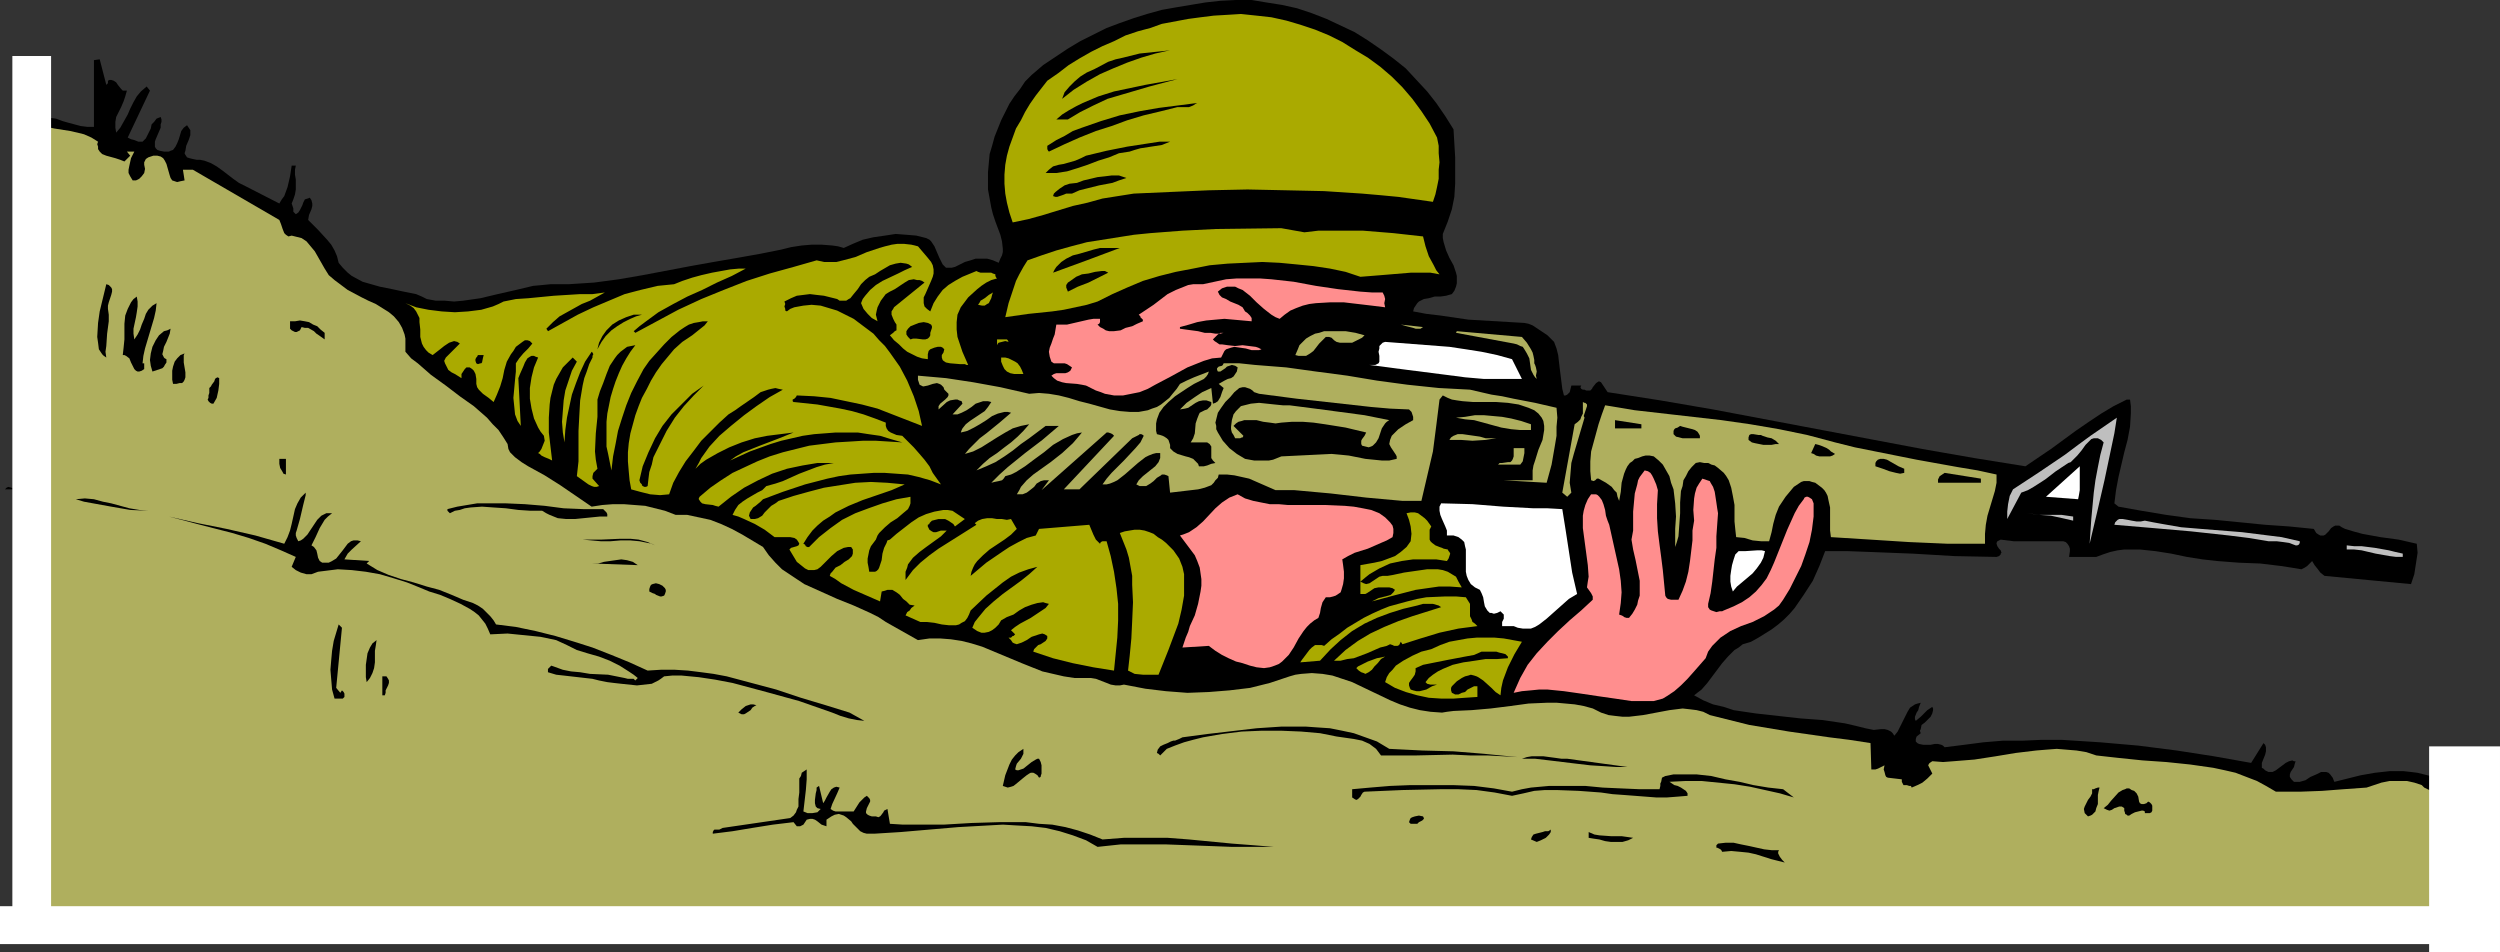 <?xml version="1.0" encoding="UTF-8" standalone="no"?>
<svg
   version="1.0"
   width="129.724mm"
   height="49.416mm"
   id="svg88"
   sodipodi:docname="Sniper.wmf"
   xmlns:inkscape="http://www.inkscape.org/namespaces/inkscape"
   xmlns:sodipodi="http://sodipodi.sourceforge.net/DTD/sodipodi-0.dtd"
   xmlns="http://www.w3.org/2000/svg"
   xmlns:svg="http://www.w3.org/2000/svg">
  <rect width="100%" height="100%" fill="#333333" stroke="none"/>
  <sodipodi:namedview
     id="namedview88"
     pagecolor="#ffffff"
     bordercolor="#000000"
     borderopacity="0.25"
     inkscape:showpageshadow="2"
     inkscape:pageopacity="0.0"
     inkscape:pagecheckerboard="0"
     inkscape:deskcolor="#d1d1d1"
     inkscape:document-units="mm" />
  <defs
     id="defs1">
    <pattern
       id="WMFhbasepattern"
       patternUnits="userSpaceOnUse"
       width="6"
       height="6"
       x="0"
       y="0" />
  </defs>
  <path
     style="fill:#000000;fill-opacity:1;fill-rule:evenodd;stroke:none"
     d="m 285.062,25.366 0.323,5.493 v 2.585 2.585 l -0.162,2.585 -0.485,2.423 -0.808,2.423 -0.97,2.423 v 0.808 l 0.162,0.808 0.485,1.616 0.646,1.454 0.808,1.454 0.485,1.454 0.162,0.646 v 0.808 0.646 l -0.162,0.646 -0.323,0.808 -0.485,0.646 -1.131,0.323 -1.131,0.162 h -1.131 l -1.131,0.323 -0.97,0.162 -0.97,0.485 -0.323,0.323 -0.323,0.485 -0.323,0.485 -0.162,0.646 2.586,0.485 2.747,0.323 5.494,0.808 5.494,0.323 5.494,0.323 0.808,0.162 0.808,0.323 1.454,0.969 1.454,0.969 1.293,1.293 0.485,1.293 0.323,1.293 0.323,2.747 0.323,2.585 0.162,1.293 0.323,1.293 h 0.323 l 0.323,-0.162 0.485,-0.485 0.162,-0.646 0.162,-0.646 h 1.939 l -0.162,0.323 0.162,0.323 0.323,0.162 h 0.323 l 0.323,0.162 h 0.323 0.485 l 0.323,-0.323 0.162,-0.323 0.646,-0.808 0.485,-0.323 h 0.162 l 0.323,0.162 1.293,1.939 10.342,1.616 10.342,1.777 20.523,3.878 20.523,3.878 10.181,1.777 10.019,1.616 5.01,-3.393 4.848,-3.554 2.586,-1.777 2.424,-1.616 2.424,-1.454 2.586,-1.293 h 0.646 l 0.162,1.293 v 1.454 l -0.162,2.585 -0.485,2.585 -0.646,2.423 -1.131,4.847 -0.485,2.585 -0.323,2.585 0.808,0.646 4.525,0.808 4.848,0.808 4.686,0.646 4.848,0.323 9.858,0.969 4.686,0.323 4.848,0.485 0.485,0.808 0.485,0.323 0.323,0.162 h 0.323 0.323 l 0.323,-0.162 0.646,-0.646 0.485,-0.646 0.485,-0.323 0.323,-0.162 h 0.485 0.323 l 0.485,0.323 0.646,0.323 1.616,0.485 1.778,0.485 3.555,0.646 3.555,0.485 3.555,0.808 0.162,1.777 -0.323,2.1 -0.323,2.1 -0.646,1.939 -16.968,-1.616 -0.808,-0.646 -0.485,-0.646 -0.646,-0.808 -0.485,-0.808 -0.323,0.323 -0.162,0.162 -0.485,0.485 -0.485,0.323 -0.646,0.323 -1.939,-0.323 -2.101,-0.323 -4.04,-0.485 -4.202,-0.162 -4.202,-0.323 -2.909,-0.323 -3.07,-0.485 -3.07,-0.646 -3.07,-0.485 -3.07,-0.323 h -1.616 -1.454 l -1.293,0.162 -1.454,0.323 -1.454,0.485 -1.293,0.485 h -5.333 l 0.162,-1.131 v -0.485 l -0.162,-0.485 -0.323,-0.485 -0.323,-0.323 -0.485,-0.162 h -0.808 -2.909 -3.07 -2.909 l -1.293,-0.162 -1.293,-0.162 -0.323,0.162 -0.323,0.162 -0.162,0.323 v 0.162 l 0.162,0.485 0.323,0.485 0.323,0.323 0.162,0.485 -0.162,0.162 v 0.162 l -0.323,0.323 -0.485,0.162 -8.242,-0.162 -8.242,-0.485 -8.242,-0.323 -4.363,-0.162 h -4.525 l -1.131,2.908 -1.293,2.908 -1.778,2.747 -1.778,2.585 -0.97,1.131 -1.131,1.131 -1.131,0.969 -1.293,0.969 -1.293,0.808 -1.293,0.808 -1.454,0.808 -1.616,0.485 -0.808,0.646 -0.808,0.485 -1.293,1.293 -1.131,1.293 -0.97,1.293 -1.939,2.585 -1.131,1.293 -0.646,0.485 -0.808,0.646 1.778,0.969 1.939,0.808 2.101,0.485 1.939,0.646 4.363,0.646 4.363,0.485 4.363,0.485 4.363,0.323 4.363,0.646 2.101,0.485 1.939,0.485 0.808,0.162 0.808,0.162 1.454,-0.162 h 0.646 l 0.646,0.162 0.646,0.323 0.323,0.323 0.323,0.485 0.646,-0.808 0.485,-0.969 0.97,-1.939 0.485,-0.969 0.485,-0.808 0.97,-0.646 0.485,-0.162 0.646,-0.162 -0.323,0.808 -0.162,0.646 -0.323,0.485 -0.323,0.808 v 0.485 l 0.162,0.323 0.97,-0.808 0.323,-0.323 0.323,-0.323 0.646,-0.646 0.97,-0.646 0.162,0.323 v 0.323 l -0.162,0.646 -0.323,0.646 -1.131,1.131 -0.646,0.485 -0.162,0.808 -0.162,0.323 0.162,0.485 -0.808,0.646 -0.162,0.485 v 0.485 l 0.323,0.323 0.323,0.162 0.808,0.162 h 0.646 0.808 l 0.808,-0.162 h 0.646 l 0.646,0.162 0.323,0.162 0.323,0.323 3.878,-0.485 3.717,-0.485 3.878,-0.323 h 3.878 l 3.717,-0.162 h 3.878 l 7.595,0.485 7.434,0.646 7.595,0.969 7.272,1.131 7.272,1.293 2.424,-3.878 v 0 l 0.323,0.323 0.162,0.485 v 0.808 l -0.162,0.646 -0.646,1.616 v 0.646 0.323 l 0.323,0.162 0.323,0.323 0.646,0.323 h 0.808 l 0.646,-0.323 0.646,-0.485 1.293,-0.969 0.646,-0.323 0.646,-0.162 0.323,0.162 h 0.323 l -0.162,0.485 -0.162,0.646 -0.323,0.485 -0.323,0.485 -0.162,0.485 v 0.485 l 0.323,0.485 0.162,0.162 0.323,0.323 h 0.646 0.485 l 1.131,-0.323 0.97,-0.646 1.131,-0.485 0.97,-0.485 h 0.485 0.485 l 0.485,0.162 0.323,0.323 0.485,0.646 0.323,0.808 2.586,-0.646 2.586,-0.646 2.747,-0.485 2.909,-0.323 h 2.747 l 1.454,0.162 1.293,0.162 1.293,0.323 1.293,0.323 1.293,0.485 1.131,0.646 0.323,-0.323 v -0.162 l 0.162,-0.646 v -0.646 -0.646 h 0.808 l -0.162,0.485 0.162,0.485 v 0.485 l 0.323,0.485 0.323,0.323 0.485,0.162 0.485,0.162 0.485,0.162 h 0.323 l 0.323,-0.323 0.323,-0.162 0.485,0.162 0.485,0.323 -4.04,1.131 v 25.527 l 0.808,0.162 h 0.97 l 1.778,0.162 h 2.101 l 1.778,-0.162 v 0.808 l -0.97,0.162 h -1.131 l -2.262,-0.162 h -1.131 l -0.808,0.323 -0.485,0.162 -0.323,0.323 -0.162,0.485 -0.162,0.485 h -0.808 v -1.293 l -472.033,-0.485 -0.162,0.323 -0.162,0.323 v 0.808 0.808 0.646 H 6.464 v -2.423 L 6.141,181.599 5.656,181.437 4.686,181.276 3.555,181.437 2.424,181.276 V 180.468 H 6.141 V 23.75 H 5.01 v -1.939 h 0.646 0.323 l 0.162,0.323 0.162,-0.646 0.162,-0.808 0.162,-1.616 v -1.616 l -0.162,-1.616 h 0.808 l 0.162,0.969 -0.162,0.969 v 1.939 0.969 l 0.162,0.969 0.323,0.646 0.323,0.323 0.323,0.323 1.293,0.162 1.293,0.162 1.293,0.485 1.131,0.323 2.424,0.646 1.293,0.162 h 1.293 V 11.794 l 1.131,-0.162 1.293,5.009 0.323,-0.323 v -0.162 -0.323 l 0.323,-0.162 h 0.323 l 0.485,0.162 0.485,0.323 0.323,0.485 0.646,0.808 0.323,0.323 h 0.808 l -0.323,1.131 -0.323,0.969 -0.485,1.131 -0.485,0.969 -0.485,0.969 -0.162,0.969 v 1.131 l 0.162,0.969 0.808,-0.969 1.454,-2.585 0.485,-1.131 0.646,-1.293 0.646,-1.131 0.808,-0.969 1.131,-0.969 0.646,0.808 -4.363,9.209 0.646,0.323 0.646,0.162 0.808,0.323 h 0.323 0.485 l 0.646,-0.646 0.323,-0.646 0.646,-1.293 0.162,-0.808 0.485,-0.485 0.485,-0.646 0.808,-0.323 0.162,0.485 v 0.485 l -0.162,0.485 v 0.646 l -0.485,1.131 -0.485,1.131 -0.162,0.485 v 0.485 0.485 l 0.162,0.323 0.323,0.323 0.485,0.162 0.808,0.162 h 0.97 l 0.323,-0.162 0.485,-0.162 0.485,-0.646 0.323,-0.646 0.323,-0.808 0.485,-1.616 0.485,-0.646 0.646,-0.485 0.323,0.485 0.323,0.485 v 0.485 0.485 l -0.323,0.969 -0.485,1.131 -0.162,0.969 -0.162,0.485 0.162,0.323 0.323,0.485 0.485,0.162 0.646,0.162 0.808,0.162 h 0.646 l 0.808,0.162 1.293,0.485 1.131,0.646 1.131,0.808 2.101,1.616 1.131,0.808 1.293,0.646 6.626,3.393 0.485,-0.808 0.485,-0.646 0.646,-1.777 0.485,-2.1 0.323,-2.1 h 0.808 l -0.162,0.808 v 0.969 l 0.162,0.969 v 0.969 0.969 l -0.162,0.969 -0.323,0.969 -0.323,0.808 0.162,0.485 0.162,0.485 v 0.646 l 0.485,0.485 0.485,-0.323 0.323,-0.485 0.485,-0.969 0.162,-0.485 0.323,-0.646 0.485,-0.162 0.485,-0.162 0.323,0.485 0.162,0.646 v 0.485 l -0.162,0.646 -0.485,1.131 -0.162,0.969 0.97,0.969 0.97,0.969 1.778,1.939 0.808,0.969 0.646,1.131 0.485,1.131 0.323,1.293 0.808,0.969 0.97,0.969 0.808,0.646 2.101,1.131 1.131,0.323 2.262,0.646 2.424,0.485 2.262,0.485 2.424,0.485 1.131,0.485 0.97,0.485 1.778,0.323 h 1.778 l 1.778,0.162 1.778,-0.162 3.394,-0.485 3.394,-0.808 3.555,-0.808 3.394,-0.808 1.778,-0.162 1.616,-0.162 h 1.778 1.778 l 5.01,-0.323 4.848,-0.646 4.686,-0.808 9.373,-1.777 4.525,-0.808 4.686,-0.808 4.525,-0.808 4.04,-0.808 1.939,-0.485 2.101,-0.323 1.939,-0.162 h 1.939 l 2.101,0.162 1.131,0.162 1.131,0.323 1.778,-0.808 1.939,-0.808 2.101,-0.485 2.262,-0.323 2.101,-0.323 2.101,0.162 1.939,0.162 1.939,0.485 0.646,0.323 0.323,0.323 0.646,0.969 0.485,1.131 0.485,1.131 0.485,0.969 0.162,0.323 0.323,0.323 0.323,0.323 h 0.485 0.646 l 0.646,-0.162 0.97,-0.485 0.97,-0.485 1.131,-0.323 0.97,-0.323 h 1.293 0.97 l 1.131,0.323 1.131,0.485 0.323,-0.808 0.323,-0.646 0.162,-0.646 v -0.646 l -0.162,-1.454 -0.323,-1.293 -0.97,-2.585 -0.485,-1.454 -0.323,-1.293 -0.323,-1.777 -0.323,-1.777 v -1.616 -1.777 l 0.162,-1.777 0.162,-1.777 0.485,-1.616 0.485,-1.777 0.646,-1.616 0.646,-1.616 0.808,-1.616 0.808,-1.616 0.97,-1.454 1.131,-1.454 0.97,-1.454 1.293,-1.293 2.262,-1.939 2.424,-1.616 2.424,-1.616 2.424,-1.454 2.586,-1.293 2.586,-1.293 2.586,-0.969 2.747,-0.969 2.586,-0.808 2.909,-0.808 2.747,-0.485 2.909,-0.485 2.909,-0.485 2.909,-0.323 L 242.4,0 h 3.07 l 2.909,0.485 3.07,0.485 2.909,0.646 2.909,0.969 2.909,1.131 2.747,1.293 2.747,1.293 2.586,1.616 2.586,1.777 2.424,1.777 2.424,1.939 2.101,2.262 2.101,2.262 1.778,2.262 1.778,2.585 z"
     id="path1" />
  <path
     style="fill:#aaaa00;fill-opacity:1;fill-rule:evenodd;stroke:none"
     d="m 281.83,26.981 0.323,1.616 v 1.454 l 0.162,1.777 -0.162,1.454 v 1.777 l -0.323,1.616 -0.323,1.454 -0.485,1.454 -3.394,-0.485 -3.394,-0.485 -3.394,-0.323 -3.717,-0.323 -7.434,-0.485 -7.434,-0.162 -7.595,-0.162 -7.595,0.162 -7.434,0.323 -7.272,0.323 -3.07,0.485 -3.07,0.485 -2.909,0.808 -2.909,0.646 -5.818,1.777 -2.909,0.808 -3.07,0.646 -0.646,-1.939 -0.485,-1.939 -0.323,-1.777 -0.162,-1.939 v -1.777 l 0.162,-1.939 0.323,-1.777 0.485,-1.777 0.646,-1.777 0.646,-1.777 0.97,-1.616 0.808,-1.616 0.97,-1.616 1.131,-1.616 2.262,-2.908 2.101,-1.454 2.101,-1.616 2.101,-1.293 2.262,-1.293 2.262,-1.131 2.262,-0.969 2.262,-1.131 2.424,-0.808 2.424,-0.646 2.262,-0.808 2.586,-0.485 2.586,-0.485 2.424,-0.323 2.586,-0.323 2.747,-0.162 2.586,-0.162 3.07,0.323 2.909,0.323 2.909,0.646 2.747,0.808 2.909,0.969 2.747,1.131 2.586,1.293 2.586,1.616 2.424,1.454 2.424,1.777 2.262,1.939 2.101,2.1 1.939,2.262 1.778,2.423 1.616,2.423 z"
     id="path2" />
  <path
     style="fill:#000000;fill-opacity:1;fill-rule:evenodd;stroke:none"
     d="m 229.472,9.855 -2.909,0.646 -2.747,0.808 -2.747,0.969 -2.747,1.131 -2.586,1.131 -2.586,1.454 -2.586,1.616 -2.262,1.777 0.485,-1.293 0.97,-1.131 0.97,-0.969 1.131,-0.969 1.293,-0.808 1.454,-0.646 2.747,-1.454 1.454,-0.485 1.454,-0.323 3.232,-0.808 3.07,-0.323 1.616,-0.162 z"
     id="path3" />
  <path
     style="fill:#000000;fill-opacity:1;fill-rule:evenodd;stroke:none"
     d="m 230.926,15.51 -5.494,1.454 -5.494,1.616 -2.747,0.808 -2.747,1.293 -2.586,1.293 -2.424,1.454 h -2.262 l 1.131,-0.969 1.293,-0.808 1.454,-0.808 1.293,-0.646 3.07,-1.293 3.07,-0.969 3.07,-0.646 3.07,-0.646 z"
     id="path4" />
  <path
     style="fill:#000000;fill-opacity:1;fill-rule:evenodd;stroke:none"
     d="m 234.805,20.196 -0.323,0.162 -0.485,0.323 -0.808,0.323 h -1.131 -1.131 l -3.232,0.808 -3.394,0.808 -3.232,0.969 -3.07,1.131 -3.07,0.969 -3.232,1.293 -2.909,1.293 -3.07,1.454 -0.162,-0.162 -0.162,-0.323 v -0.646 l 1.778,-1.131 1.616,-0.808 1.616,-0.969 1.778,-0.646 3.717,-1.293 3.717,-1.131 3.878,-0.808 3.717,-0.646 z"
     id="path5" />
  <path
     style="fill:#afaf5e;fill-opacity:1;fill-rule:evenodd;stroke:none"
     d="m 19.23,27.789 -0.162,0.485 0.162,0.485 v 0.485 l 0.323,0.485 0.485,0.485 0.808,0.323 1.778,0.485 0.97,0.323 0.808,0.323 1.131,-1.131 -0.646,-0.808 h 1.454 l -0.162,0.323 -0.162,0.323 -0.323,0.646 -0.323,1.454 -0.162,0.808 v 0.646 l 0.323,0.646 0.485,0.808 h 0.323 0.323 l 0.646,-0.323 0.485,-0.485 0.485,-0.646 0.162,-0.808 -0.162,-0.808 v -0.485 l 0.162,-0.323 0.162,-0.323 0.485,-0.323 0.97,-0.323 h 0.808 l 0.646,0.162 0.485,0.323 0.323,0.485 0.323,0.646 0.323,1.131 0.323,1.131 0.162,0.485 0.323,0.485 0.485,0.162 0.485,0.162 0.646,-0.162 0.808,-0.162 -0.323,-2.1 h 1.939 l 16.968,9.855 0.323,0.808 0.323,0.969 0.323,0.808 0.323,0.323 0.485,0.323 0.646,-0.162 0.646,0.162 0.646,0.162 0.646,0.162 0.97,0.646 0.808,0.969 0.808,0.969 0.646,1.131 0.646,1.131 0.646,1.131 0.808,1.293 1.131,0.969 1.293,0.969 1.293,0.969 2.747,1.454 1.293,0.646 1.454,0.646 1.293,0.808 1.293,0.808 0.97,0.808 0.97,1.131 0.646,1.131 0.485,1.293 0.162,0.808 v 0.808 0.808 0.969 l 1.131,1.293 1.293,0.969 2.586,2.262 2.909,2.1 2.747,2.1 2.747,1.939 2.586,2.262 1.131,1.293 1.131,1.131 0.97,1.454 0.808,1.293 0.162,0.969 0.323,0.646 0.485,0.485 0.485,0.485 1.293,0.969 1.293,0.808 3.232,1.777 3.07,1.939 3.07,2.1 3.07,2.1 2.101,-0.323 2.101,-0.162 h 2.101 l 2.101,0.162 2.101,0.162 1.939,0.485 1.939,0.485 2.101,0.808 h 2.262 l 2.262,0.485 2.262,0.485 2.101,0.808 2.101,0.969 2.101,1.131 4.04,2.423 1.131,1.616 1.293,1.454 1.293,1.293 1.454,0.969 1.454,0.969 1.454,0.969 3.232,1.454 3.232,1.454 3.232,1.293 3.232,1.454 1.616,0.808 1.454,0.969 6.302,3.554 2.262,-0.323 h 2.101 l 2.101,0.162 2.101,0.323 1.939,0.485 2.101,0.646 3.878,1.616 3.878,1.616 4.04,1.616 2.101,0.485 2.101,0.485 2.101,0.323 h 2.262 0.97 l 0.97,0.162 2.101,0.808 0.808,0.323 0.97,0.162 h 0.808 l 0.808,-0.162 4.202,0.808 4.04,0.485 4.202,0.323 4.202,-0.162 4.04,-0.323 4.04,-0.485 1.939,-0.485 1.939,-0.485 1.939,-0.646 1.939,-0.646 1.131,-0.323 1.131,-0.162 2.101,-0.162 2.101,0.162 1.939,0.323 1.939,0.646 1.939,0.646 7.434,3.554 1.939,0.808 1.939,0.646 1.939,0.485 2.101,0.323 2.262,0.162 0.97,-0.162 1.293,-0.162 3.555,-0.162 3.717,-0.323 3.878,-0.485 3.555,-0.485 3.717,-0.162 h 1.778 l 1.778,0.162 1.778,0.162 1.778,0.323 1.778,0.485 1.616,0.808 1.454,0.485 1.293,0.162 1.454,0.162 h 1.293 l 2.747,-0.323 5.171,-0.969 1.293,-0.162 1.293,-0.162 1.454,0.162 1.293,0.162 1.293,0.323 1.293,0.646 3.878,0.969 3.878,0.969 3.878,0.646 3.878,0.646 7.918,1.131 3.878,0.485 4.202,0.646 v 0 l 0.162,5.17 h 0.485 0.323 l 0.485,-0.162 0.646,-0.323 0.646,-0.323 -0.162,0.808 0.162,0.485 0.162,0.646 0.162,0.323 0.323,0.162 2.747,0.323 v 0.485 l 0.162,0.323 0.162,0.323 h 0.323 0.323 l 0.485,0.162 h 0.323 l 0.162,0.323 1.131,-0.485 0.97,-0.485 0.97,-0.808 0.97,-0.969 -0.323,-0.646 -0.323,-0.646 -0.162,-0.323 0.162,-0.323 0.162,-0.162 0.485,-0.323 2.101,0.162 2.101,-0.162 4.04,-0.323 4.202,-0.646 3.878,-0.646 4.04,-0.485 1.939,-0.162 2.101,-0.162 1.939,0.162 1.939,0.162 1.939,0.323 1.939,0.646 4.363,0.485 4.686,0.485 4.686,0.323 4.686,0.485 4.525,0.646 2.262,0.485 2.101,0.485 2.101,0.808 2.101,0.808 1.778,0.969 1.939,1.131 h 2.424 2.262 l 4.363,-0.162 4.202,-0.323 2.262,-0.162 2.262,-0.162 1.454,-0.485 1.454,-0.485 1.616,-0.323 h 1.616 1.778 l 1.454,0.323 1.454,0.485 0.485,0.485 0.646,0.323 v 0 l 3.07,1.293 v 24.235 H 7.595 V 24.558 l 3.07,0.646 3.07,0.485 1.454,0.323 1.293,0.323 1.454,0.646 z"
     id="path6" />
  <path
     style="fill:#000000;fill-opacity:1;fill-rule:evenodd;stroke:none"
     d="m 229.472,27.789 -0.808,0.323 -0.808,0.323 -2.101,0.323 -2.101,0.323 -1.131,0.323 -0.97,0.323 -2.101,0.323 -1.939,0.808 -2.101,0.646 -2.101,0.808 -1.939,0.646 -2.101,0.646 -2.101,0.323 h -2.101 l 0.646,-0.646 0.808,-0.646 1.131,-0.323 0.97,-0.162 1.131,-0.323 1.131,-0.323 1.131,-0.485 0.97,-0.485 4.04,-0.969 4.04,-0.808 4.202,-0.646 2.101,-0.323 z"
     id="path7" />
  <path
     style="fill:#000000;fill-opacity:1;fill-rule:evenodd;stroke:none"
     d="m 220.907,34.898 -1.454,0.485 -1.293,0.485 -2.586,0.485 -2.586,0.646 -1.293,0.323 -1.454,0.646 h -0.646 -0.485 l -0.808,0.323 -0.97,0.323 h -0.323 l -0.485,-0.162 0.162,-0.485 0.323,-0.323 0.808,-0.646 0.97,-0.646 0.97,-0.323 1.454,-0.162 1.293,-0.485 2.747,-0.646 1.454,-0.162 1.293,-0.162 h 1.454 z"
     id="path8" />
  <path
     style="fill:#aaaa00;fill-opacity:1;fill-rule:evenodd;stroke:none"
     d="m 255.813,45.561 2.747,-0.323 h 2.909 2.909 2.909 l 5.979,0.485 2.909,0.323 2.909,0.323 0.485,1.939 0.646,1.939 0.97,1.777 0.485,0.969 0.646,0.808 -1.778,-0.323 h -1.939 -1.939 l -1.939,0.162 -3.878,0.323 -4.04,0.323 -2.909,-0.969 -3.07,-0.646 -3.232,-0.485 -3.232,-0.323 -3.394,-0.323 -3.394,-0.162 -3.394,0.162 -3.394,0.162 -3.555,0.323 -3.232,0.646 -3.394,0.646 -3.232,0.808 -3.232,0.969 -3.07,1.293 -2.909,1.293 -2.909,1.454 -2.101,0.646 -2.262,0.485 -2.262,0.485 -2.262,0.323 -4.686,0.485 -2.262,0.323 -2.262,0.323 0.646,-2.747 0.97,-2.908 0.485,-1.454 0.646,-1.293 0.808,-1.454 0.808,-1.293 2.747,-0.969 2.909,-0.969 2.909,-0.808 3.07,-0.808 3.07,-0.485 3.07,-0.485 3.07,-0.485 3.232,-0.323 6.302,-0.485 6.464,-0.323 12.928,-0.162 z"
     id="path9" />
  <path
     style="fill:#aaaa00;fill-opacity:1;fill-rule:evenodd;stroke:none"
     d="m 181.961,50.57 0.646,0.808 0.323,0.646 0.162,0.808 v 0.808 l -0.162,0.646 -0.323,0.808 -1.131,2.585 -0.323,0.646 v 0.646 0.485 l 0.162,0.646 0.485,0.485 0.646,0.485 0.646,-1.616 0.808,-1.293 0.97,-1.293 1.131,-0.969 1.293,-0.808 1.454,-0.808 2.747,-1.131 0.323,0.162 0.485,0.162 h 1.131 0.97 l 0.323,0.162 0.485,0.162 v 0.323 l 0.162,0.323 0.162,0.162 -1.131,0.323 -0.97,0.485 -0.97,0.646 -0.808,0.646 -1.778,1.616 -1.454,1.939 -0.646,1.454 -0.162,1.454 v 1.454 l 0.162,1.454 0.485,1.454 0.485,1.454 1.131,2.585 h -0.323 l -0.323,-0.162 h -0.97 l -1.939,-0.162 -0.808,-0.162 -0.485,-0.323 -0.162,-0.162 -0.162,-0.485 v -0.485 l 0.323,-0.485 0.162,-0.646 -0.323,-0.323 -0.323,-0.162 h -0.646 l -0.646,0.162 -0.808,0.323 -0.323,0.323 -0.162,0.646 v 0.485 0.485 l -1.131,-0.162 -0.97,-0.323 -0.97,-0.485 -0.97,-0.485 -0.808,-0.646 -0.808,-0.808 -0.97,-0.808 -0.808,-0.969 0.646,-0.485 0.323,-0.323 0.323,-0.162 v -0.323 -0.808 l -0.323,-0.485 -0.323,-0.646 -0.323,-0.808 v -0.323 -0.323 l 0.323,-0.485 0.162,-0.323 5.979,-4.847 -0.485,-0.323 -0.485,-0.162 h -0.485 l -0.646,-0.162 -0.97,0.162 -0.808,0.485 -1.939,1.293 -0.97,0.485 -0.808,0.485 -0.97,1.293 -0.646,1.293 -0.162,0.646 -0.162,0.808 0.162,0.646 0.162,0.646 -1.131,-0.646 -0.808,-0.808 -0.808,-0.969 -0.485,-1.131 0.323,-0.808 0.485,-0.646 0.97,-1.131 1.131,-0.969 1.293,-0.808 3.07,-1.454 1.293,-0.646 1.454,-0.646 -0.646,-0.485 -0.485,-0.162 -1.131,-0.162 -0.97,0.162 -1.131,0.323 -1.939,1.131 -0.97,0.646 -1.131,0.485 -0.808,0.646 -0.808,0.808 -0.646,0.969 -0.808,0.969 -0.646,0.808 -0.323,0.162 -0.485,0.323 h -0.323 -0.485 -0.485 l -0.485,-0.323 -2.586,-0.646 -1.454,-0.162 -1.293,-0.162 -1.293,0.162 -1.293,0.162 -1.131,0.485 -1.293,0.646 0.162,0.485 -0.162,0.485 0.162,0.485 v 0.323 l 0.323,0.162 0.646,-0.485 0.808,-0.323 1.778,-0.323 1.616,-0.162 1.778,0.162 1.616,0.485 1.616,0.485 1.616,0.808 1.616,0.808 1.293,0.969 1.293,0.969 1.293,0.969 1.131,1.293 1.131,1.131 0.97,1.293 1.939,2.747 1.454,2.747 1.293,3.07 0.97,2.908 0.646,2.908 -5.818,-2.262 -2.909,-1.131 -3.07,-0.808 -3.07,-0.646 -3.07,-0.646 -3.232,-0.323 -3.394,-0.162 -0.162,0.323 -0.323,0.323 -0.323,0.162 v 0.323 l 0.162,0.162 4.686,0.485 4.525,0.808 2.262,0.485 2.262,0.646 2.262,0.808 2.101,0.808 v 0.646 l 0.162,0.485 0.323,0.485 0.485,0.323 1.131,0.485 1.131,0.162 1.131,1.131 1.131,1.131 1.131,1.293 0.97,1.131 0.97,1.293 0.646,1.293 1.616,2.262 -2.101,-0.808 -2.262,-0.646 -2.101,-0.485 -2.262,-0.162 -2.262,-0.162 h -2.262 l -2.262,0.162 -2.262,0.162 -2.262,0.323 -2.262,0.485 -4.363,1.131 -4.363,1.454 -3.878,1.454 -0.485,0.485 -0.97,0.808 -0.485,0.323 -0.323,0.485 -0.323,0.485 -0.162,0.646 0.323,0.646 h 0.808 l 0.646,-0.162 0.808,-0.485 0.485,-0.646 0.646,-0.646 0.646,-0.646 0.808,-0.485 0.646,-0.485 2.909,-0.969 2.909,-0.808 3.07,-0.808 3.07,-0.485 3.07,-0.485 3.07,-0.162 3.232,0.162 3.394,0.323 -2.586,1.131 -5.656,1.939 -2.747,1.131 -2.586,1.293 -1.131,0.808 -1.293,0.808 -1.131,0.969 -0.97,0.969 -0.97,1.293 -0.808,1.293 0.323,0.162 0.162,0.323 0.323,0.162 h 0.162 0.162 l 1.939,-1.939 2.262,-1.777 2.262,-1.616 2.586,-1.293 2.586,-0.969 2.747,-0.969 2.747,-0.808 2.747,-0.485 v 0.646 0.646 l -0.162,0.485 -0.323,0.646 -0.97,0.808 -1.131,0.969 -1.293,0.808 -1.131,0.969 -1.131,1.131 -0.323,0.485 -0.323,0.808 -0.97,1.293 -0.323,0.808 -0.162,0.808 -0.162,0.808 v 0.808 l 0.162,0.808 0.162,0.969 h 0.646 0.485 l 0.323,-0.162 0.323,-0.323 0.162,-0.323 0.162,-0.485 0.323,-0.969 0.162,-1.293 0.323,-1.131 0.485,-0.969 0.162,-0.485 0.485,-0.162 1.293,-1.131 2.909,-2.262 1.454,-0.969 1.454,-0.646 1.616,-0.485 1.778,-0.323 h 0.808 l 0.97,0.162 2.424,1.616 -1.939,1.454 -0.323,-0.485 -0.485,-0.323 -0.485,-0.323 -0.646,-0.323 h -0.646 -0.646 l -0.646,0.162 -0.646,0.162 -0.323,0.323 -0.162,0.162 v 0.162 l -0.323,0.162 v 0.323 l 0.323,0.646 0.485,0.323 0.323,0.162 h 0.485 l 0.97,-0.323 h 0.485 0.646 l -1.131,1.131 -2.909,2.1 -1.293,0.969 -1.293,1.131 -0.485,0.646 -0.485,0.646 -0.162,0.646 -0.323,0.808 v 0.808 0.808 l 1.454,-1.939 1.454,-1.454 1.778,-1.454 1.778,-1.293 7.434,-4.685 -0.323,-0.323 0.646,-0.485 0.808,-0.323 0.97,-0.162 h 0.97 l 0.97,0.162 h 0.97 l 0.97,0.162 0.808,-0.162 1.131,1.939 -1.131,1.131 -1.293,0.969 -2.909,1.939 -1.293,1.131 -1.131,1.131 -0.485,0.646 -0.323,0.646 -0.323,0.808 -0.162,0.808 3.07,-2.585 3.07,-2.1 1.454,-0.969 1.778,-0.969 1.616,-0.808 1.778,-0.485 0.646,-1.293 9.858,-0.808 0.808,1.939 0.485,0.969 0.323,0.323 0.485,0.485 0.162,-0.323 0.323,-0.162 h 0.808 l 0.808,2.908 0.646,3.07 0.485,3.231 0.323,3.07 v 3.231 l -0.162,3.393 -0.323,3.231 -0.323,3.231 -4.04,-0.646 -4.04,-0.808 -3.878,-0.969 -3.878,-1.293 0.162,-0.485 0.485,-0.485 0.323,-0.323 0.485,-0.162 0.97,-0.646 0.323,-0.485 v -0.485 l -0.485,-0.323 -0.485,-0.162 -0.646,0.162 -0.485,0.162 -0.97,0.323 -0.97,0.646 -0.97,0.485 -0.485,0.162 -0.485,0.162 -0.485,-0.162 -0.323,-0.162 -0.323,-0.485 -0.485,-0.485 h 0.162 0.323 l 0.162,-0.162 0.162,-0.162 h 0.162 l 0.323,-0.323 -0.808,-0.808 0.808,-0.646 0.97,-0.646 2.101,-1.131 1.939,-1.293 0.97,-0.646 0.646,-0.808 -0.646,-0.162 -0.485,-0.162 -1.131,0.162 -1.131,0.323 -1.293,0.485 -1.131,0.646 -1.131,0.808 -1.293,0.485 -1.131,0.646 -0.485,0.808 -0.646,0.646 -0.646,0.485 -0.646,0.323 -0.808,0.162 h -0.646 l -0.808,-0.323 -0.97,-0.646 0.485,-1.131 0.646,-0.808 1.454,-1.777 1.616,-1.454 1.778,-1.454 3.555,-2.585 1.616,-1.293 1.616,-1.454 -1.778,0.485 -1.778,0.646 -1.616,0.808 -1.616,1.131 -1.616,1.293 -1.616,1.293 -3.07,2.908 -0.323,0.808 -0.323,0.646 -0.485,0.646 -0.646,0.323 -0.485,0.323 -0.646,0.162 h -1.293 l -1.454,-0.162 -1.454,-0.323 -1.454,-0.162 H 180.507 l -2.909,-1.293 0.323,-0.646 0.485,-0.323 0.323,-0.485 0.646,-0.485 -0.97,-0.162 -0.646,-0.646 -0.646,-0.485 -0.646,-0.808 -0.646,-0.485 -0.808,-0.485 h -0.485 -0.485 l -0.485,0.162 -0.646,0.162 -0.323,1.939 -2.586,-1.131 -2.586,-1.131 -2.424,-1.293 -1.131,-0.808 -1.131,-0.646 0.162,-0.485 0.323,-0.323 0.646,-0.808 0.97,-0.485 0.808,-0.646 0.808,-0.485 0.646,-0.646 0.162,-0.485 v -0.323 -0.485 l -0.323,-0.485 h -0.646 l -0.808,0.162 -0.646,0.323 -0.646,0.323 -1.131,0.969 -1.131,1.131 -0.97,0.969 -0.646,0.485 -0.646,0.162 h -0.485 -0.646 l -0.646,-0.323 -0.808,-0.646 -0.808,-0.646 -0.485,-0.808 -0.97,-1.616 0.162,-0.162 0.162,-0.162 1.131,-0.323 0.323,-0.162 0.162,-0.323 -0.162,-0.323 -0.323,-0.485 -0.485,-0.323 -0.808,-0.162 h -0.646 -1.293 -0.646 -0.485 l -1.939,-1.454 -1.939,-1.131 -2.101,-0.969 -1.131,-0.485 -1.131,-0.323 0.485,-0.969 0.646,-0.969 0.808,-0.646 0.97,-0.646 1.939,-1.131 0.97,-0.485 0.808,-0.808 1.778,-0.485 1.454,-0.485 3.232,-1.454 3.394,-1.293 1.616,-0.485 1.778,-0.323 h -3.232 l -2.909,0.485 -3.07,0.646 -2.909,0.969 -2.747,1.293 -2.747,1.454 -2.586,1.777 -2.424,1.939 -0.646,-0.162 -0.485,-0.162 -1.454,-0.162 -0.646,-0.162 -0.323,-0.323 -0.323,-0.485 v -0.162 l 0.162,-0.323 2.101,-1.777 2.101,-1.454 2.262,-1.454 2.424,-1.131 2.424,-1.131 2.424,-0.969 2.586,-0.808 2.586,-0.646 2.586,-0.646 2.586,-0.323 2.586,-0.323 2.747,-0.162 2.586,-0.162 h 2.586 l 2.586,0.162 2.586,0.162 -2.262,-0.646 -2.101,-0.646 -2.262,-0.323 -2.101,-0.323 h -2.101 -2.262 l -2.101,0.162 -2.101,0.162 -2.262,0.323 -2.101,0.485 -2.101,0.485 -2.101,0.646 -4.04,1.454 -3.878,1.777 1.131,-0.808 1.454,-0.808 1.616,-0.646 1.616,-0.646 3.394,-1.293 1.616,-0.646 1.616,-0.646 -2.586,0.323 -2.586,0.323 -2.424,0.485 -2.586,0.808 -2.424,0.969 -2.262,1.131 -2.262,1.293 -1.131,0.808 -0.97,0.969 0.646,-1.131 0.485,-0.969 0.808,-1.131 0.808,-1.131 1.939,-2.1 2.262,-1.939 2.586,-2.1 2.424,-1.777 2.586,-1.777 2.586,-1.454 -0.808,-0.162 -0.646,-0.162 -0.808,0.162 -0.646,0.162 -1.454,0.485 -1.293,0.969 -2.586,1.777 -1.131,0.808 -1.293,0.808 -1.778,1.616 -1.778,1.777 -1.778,1.777 -1.454,1.939 -1.616,2.1 -1.293,2.1 -1.131,2.1 -0.808,2.262 -1.778,0.162 -1.939,-0.162 -1.939,-0.485 -1.778,-0.485 -0.323,-1.777 -0.162,-1.777 -0.162,-1.939 v -1.777 l 0.162,-1.777 0.323,-1.939 0.485,-1.777 0.485,-1.777 0.646,-1.777 0.646,-1.616 0.97,-1.777 0.808,-1.616 0.97,-1.616 1.131,-1.616 2.424,-2.908 1.616,-1.454 1.939,-1.293 1.616,-1.293 0.808,-0.646 0.646,-0.808 h -0.97 l -0.808,0.162 -0.97,0.162 -0.97,0.323 -0.808,0.485 -0.97,0.646 -1.616,1.293 -1.454,1.454 -1.454,1.616 -1.454,1.616 -1.131,1.616 -1.293,2.423 -1.131,2.262 -0.97,2.423 -0.808,2.423 -0.808,2.585 -0.485,2.585 -0.485,2.423 -0.323,2.747 -0.323,-1.616 -0.323,-1.616 -0.323,-1.454 V 85.953 84.175 82.721 l 0.162,-1.616 0.323,-1.616 0.323,-1.616 0.485,-1.616 0.485,-1.454 0.646,-1.616 0.646,-1.454 0.808,-1.454 0.808,-1.293 0.97,-1.293 -0.808,0.162 -0.808,0.162 -0.646,0.485 -0.646,0.485 -0.646,0.646 -0.485,0.646 -0.97,1.454 -0.646,1.616 -0.646,1.777 -0.646,1.616 -0.485,1.616 v 1.616 1.777 l -0.323,3.231 -0.162,3.554 0.162,1.616 0.323,1.777 -0.485,0.485 -0.323,0.323 -0.162,0.646 v 0.485 l 1.293,1.454 -0.485,0.162 h -0.485 l -0.485,-0.162 -0.646,-0.323 -1.131,-0.808 -1.131,-0.808 0.323,-2.908 v -2.908 -3.07 l 0.162,-3.07 0.162,-2.908 0.485,-2.908 0.323,-1.454 0.485,-1.293 0.485,-1.454 0.646,-1.293 v -0.323 l 0.162,-0.323 -0.162,-0.323 -0.162,-0.162 -1.293,1.939 -0.97,2.1 -0.808,2.1 -0.808,2.262 -0.485,2.262 -0.485,2.262 -0.323,2.423 -0.162,2.423 -0.323,-1.939 -0.162,-2.1 0.162,-2.1 0.162,-2.1 0.323,-1.939 0.646,-1.939 0.646,-1.939 0.97,-1.777 -0.808,-0.808 -0.97,0.969 -0.97,0.969 -0.646,1.131 -0.646,1.131 -0.485,1.131 -0.323,1.293 -0.323,1.293 -0.162,1.293 -0.162,2.585 v 2.908 l 0.323,2.747 0.323,2.747 -0.646,-0.323 -0.808,-0.323 -0.646,-0.323 -0.323,-0.323 -0.323,-0.162 0.323,-0.323 0.323,-0.485 0.323,-0.808 0.323,-0.808 -0.162,-0.969 -0.646,-0.808 -0.485,-0.808 -0.808,-1.777 -0.485,-1.939 -0.323,-1.939 V 76.097 l 0.323,-2.1 0.485,-1.939 0.808,-1.939 -0.485,-0.162 -0.323,-0.162 h -0.485 l -0.323,0.162 -0.485,0.323 -0.485,0.808 -0.323,0.808 -0.646,1.454 -0.323,0.808 0.485,9.371 -0.323,-0.485 -0.323,-0.485 -0.485,-1.293 -0.162,-1.616 -0.162,-1.616 0.323,-3.554 0.162,-1.616 v -1.616 l 0.646,-0.969 0.808,-0.969 0.97,-0.969 0.808,-0.969 -0.485,-0.485 -0.485,-0.162 h -0.485 l -0.485,0.323 -0.646,0.485 -0.646,0.485 -0.485,0.808 -0.485,0.646 -0.808,1.454 -0.485,1.616 -0.323,1.616 -0.485,1.616 -0.646,1.616 -0.646,1.454 -0.97,-0.808 -1.131,-0.808 -0.808,-0.808 -0.323,-0.485 -0.162,-0.646 v -0.969 l -0.162,-0.969 -0.323,-0.646 -0.323,-0.323 -0.485,-0.323 h -0.323 -0.323 l -0.162,0.162 -0.162,0.162 -0.323,0.485 -0.323,0.485 v 0.808 l -1.293,-0.808 -0.646,-0.323 -0.646,-0.485 -0.323,-0.646 -0.323,-0.646 -0.162,-0.485 0.323,-0.646 2.747,-2.747 -0.485,-0.323 -0.646,-0.162 -0.485,0.162 -0.485,0.162 -0.97,0.646 -0.808,0.646 -1.454,1.131 -0.808,-0.485 -0.485,-0.485 -0.485,-0.646 -0.323,-0.646 -0.162,-0.646 -0.162,-0.646 v -1.454 l -0.162,-1.454 v -0.808 l -0.323,-0.646 -0.323,-0.646 -0.485,-0.646 -0.646,-0.485 -0.97,-0.485 2.101,0.808 2.424,0.485 2.586,0.323 2.586,0.162 2.586,-0.162 2.586,-0.323 1.131,-0.323 1.131,-0.323 1.131,-0.485 0.97,-0.485 2.424,-0.485 2.424,-0.162 5.01,-0.485 5.171,-0.323 h 2.424 l 2.424,-0.323 -1.454,0.808 -1.454,0.808 -1.616,0.646 -1.454,0.808 -1.454,0.808 -1.454,0.808 -1.293,1.131 -1.293,1.293 0.323,0.485 5.818,-3.231 3.07,-1.454 3.07,-1.293 3.07,-1.293 3.07,-0.808 3.394,-0.808 3.232,-0.323 1.616,-0.646 1.939,-0.646 1.778,-0.485 2.101,-0.485 1.778,-0.323 1.778,-0.323 1.778,-0.162 h 1.293 l -2.747,1.454 -2.909,1.293 -2.909,1.454 -2.909,1.293 -2.747,1.454 -2.909,1.616 -2.424,1.777 -1.293,0.969 -1.131,0.969 0.323,0.323 4.202,-2.262 4.202,-2.262 4.525,-2.1 4.363,-1.777 4.525,-1.777 4.525,-1.454 4.686,-1.293 4.525,-1.293 1.454,0.323 h 1.293 1.131 l 1.293,-0.323 2.424,-0.646 2.262,-0.969 2.424,-0.808 1.131,-0.323 1.293,-0.323 1.131,-0.162 h 1.293 l 1.454,0.162 1.293,0.323 z"
     id="path10" />
  <path
     style="fill:#000000;fill-opacity:1;fill-rule:evenodd;stroke:none"
     d="m 219.614,48.631 -6.464,2.423 -6.626,2.423 0.323,-0.646 0.323,-0.485 0.97,-0.969 0.97,-0.646 1.293,-0.646 1.293,-0.323 2.747,-0.808 1.293,-0.323 z"
     id="path11" />
  <path
     style="fill:#000000;fill-opacity:1;fill-rule:evenodd;stroke:none"
     d="m 217.352,53.478 -3.878,1.939 -2.101,0.808 -1.939,0.969 -0.323,-0.808 v -0.485 l 0.323,-0.485 0.485,-0.323 1.131,-0.808 1.131,-0.485 1.293,-0.162 1.293,-0.323 1.293,-0.162 h 0.646 z"
     id="path12" />
  <path
     style="fill:#ff8e8e;fill-opacity:1;fill-rule:evenodd;stroke:none"
     d="m 271.164,57.356 0.162,0.323 0.162,0.323 0.162,0.646 -0.162,0.808 0.162,0.808 -2.586,-0.323 -2.747,-0.323 -2.747,-0.323 h -2.747 l -2.747,0.162 -1.293,0.162 -1.293,0.323 -1.293,0.485 -1.131,0.485 -1.131,0.808 -0.97,0.808 -0.808,-0.323 -0.808,-0.485 -1.454,-1.131 -1.454,-1.293 -1.293,-1.293 -1.454,-1.131 -0.808,-0.323 -0.646,-0.323 h -0.808 -0.808 l -0.97,0.323 -0.808,0.646 0.323,0.646 0.485,0.485 0.808,0.323 0.808,0.485 1.616,0.646 0.808,0.485 0.485,0.808 0.485,0.323 0.485,0.485 0.323,0.485 v 0.323 0.323 l -1.778,-0.162 -1.778,-0.162 -1.778,-0.162 -1.778,0.162 -1.778,0.162 -1.778,0.323 -1.616,0.485 -1.778,0.485 v 0.323 l 1.131,0.162 2.424,0.323 1.293,0.323 h 1.131 l 0.97,0.162 h 0.97 l 0.646,-0.162 h -0.323 -0.323 l -0.485,0.323 -0.323,0.323 -0.162,0.162 -0.485,0.485 0.323,0.323 0.485,0.323 0.485,0.323 h 0.485 l 1.131,0.162 1.454,0.162 1.454,-0.162 1.293,0.162 1.293,0.162 0.485,0.162 0.646,0.323 -0.485,0.162 h -0.485 -0.97 l -1.131,-0.323 -1.131,-0.162 -1.131,-0.162 -0.646,0.162 -0.485,0.162 -0.485,0.162 -0.323,0.323 -0.323,0.646 -0.323,0.646 -1.778,0.162 -1.616,0.485 -1.616,0.646 -1.616,0.646 -3.232,1.777 -3.07,1.616 -1.454,0.808 -1.616,0.646 -1.616,0.323 -1.616,0.323 h -1.778 l -1.778,-0.323 -0.808,-0.323 -0.97,-0.323 -0.97,-0.485 -0.97,-0.485 -0.808,-0.162 -0.97,-0.162 -2.101,-0.162 -0.808,-0.162 -0.97,-0.323 -0.646,-0.485 -0.485,-0.485 0.485,-0.323 0.485,-0.162 h 1.131 0.646 l 0.485,-0.162 0.485,-0.323 0.323,-0.646 -0.485,-0.323 -0.485,-0.323 -0.485,-0.162 h -1.616 -0.485 l -0.485,-0.323 -0.323,-0.969 -0.162,-0.969 0.162,-0.808 0.323,-0.808 0.323,-0.969 0.323,-0.808 0.162,-0.969 0.162,-0.969 h 1.131 0.97 l 2.101,-0.485 2.101,-0.485 0.97,-0.162 h 1.293 v 0.646 l -0.162,0.323 -0.323,0.162 0.485,0.485 0.646,0.323 0.485,0.323 0.646,0.162 h 0.97 l 1.293,-0.162 0.97,-0.485 1.293,-0.323 0.97,-0.485 1.131,-0.485 v -0.323 l -0.323,-0.323 -0.162,-0.162 v -0.162 l -0.323,-0.323 1.454,-0.969 1.454,-0.969 2.747,-2.1 1.616,-0.808 1.616,-0.646 0.808,-0.323 0.97,-0.162 h 0.97 0.97 l 2.262,-0.485 2.262,-0.485 2.101,-0.162 h 2.262 2.262 l 2.262,0.162 4.363,0.485 4.363,0.808 4.363,0.646 4.363,0.485 2.262,0.162 z"
     id="path13" />
  <path
     style="fill:#000000;fill-opacity:1;fill-rule:evenodd;stroke:none"
     d="m 21.17,60.587 0.162,1.131 v 1.293 l -0.323,2.423 -0.162,2.423 -0.162,1.131 0.162,1.131 -0.485,-0.323 -0.323,-0.323 -0.323,-0.485 -0.323,-0.485 -0.162,-1.293 -0.162,-1.131 0.162,-2.747 0.162,-1.131 0.162,-1.131 1.293,-5.332 0.485,0.162 0.162,0.162 0.323,0.323 0.162,0.323 v 0.485 l -0.162,0.646 -0.485,1.454 -0.162,0.646 z"
     id="path14" />
  <path
     style="fill:#aaaa00;fill-opacity:1;fill-rule:evenodd;stroke:none"
     d="m 191.819,59.779 0.323,-0.485 0.162,-0.323 0.808,-0.485 0.808,-0.646 0.808,-0.485 -0.162,0.485 -0.162,0.646 -0.485,0.969 -0.323,0.162 -0.485,0.323 h -0.485 z"
     id="path15" />
  <path
     style="fill:#000000;fill-opacity:1;fill-rule:evenodd;stroke:none"
     d="m 26.341,66.565 0.646,-0.969 0.485,-0.969 0.323,-0.969 0.485,-1.131 0.323,-0.969 0.485,-0.808 0.808,-0.808 0.808,-0.485 -0.162,1.454 -0.323,1.454 -1.778,5.978 -0.323,1.454 -0.162,1.454 h 0.323 v 1.131 l -0.485,0.323 -0.485,0.162 H 26.987 l -0.323,-0.162 -0.323,-0.323 -0.323,-0.646 -0.323,-0.646 -0.323,-0.808 -0.646,-0.485 -0.323,-0.162 h -0.323 l 0.162,-1.454 0.162,-1.616 v -3.07 l 0.162,-1.616 0.485,-1.293 0.323,-0.646 0.323,-0.646 0.485,-0.646 0.646,-0.485 0.162,0.969 v 0.969 l -0.162,1.131 -0.162,0.969 -0.485,2.262 v 0.969 z"
     id="path16" />
  <path
     style="fill:#000000;fill-opacity:1;fill-rule:evenodd;stroke:none"
     d="m 125.886,61.718 -1.131,0.323 -1.131,0.485 -1.293,0.646 -1.293,0.808 -1.131,0.808 -1.131,1.131 -0.808,1.131 -0.808,1.454 0.323,-1.293 0.646,-1.293 0.808,-1.131 1.131,-1.131 1.293,-0.808 1.454,-0.646 1.454,-0.485 z"
     id="path17" />
  <path
     style="fill:#000000;fill-opacity:1;fill-rule:evenodd;stroke:none"
     d="m 63.67,65.272 v 1.293 l -1.131,-0.808 -0.485,-0.323 -0.485,-0.485 -1.131,-0.646 h -0.646 l -0.646,-0.162 -0.162,0.323 -0.162,0.323 -0.323,0.162 -0.323,0.162 h -0.323 l -0.323,-0.162 -0.323,-0.162 -0.323,-0.323 v -1.454 h 0.97 l 0.97,-0.162 0.97,0.162 0.808,0.162 0.808,0.485 0.808,0.323 0.646,0.646 z"
     id="path18" />
  <path
     style="fill:#000000;fill-opacity:1;fill-rule:evenodd;stroke:none"
     d="m 182.446,65.272 v 0.485 l -0.162,0.323 -0.323,0.323 -0.485,0.162 h -0.485 l -1.293,-0.162 h -0.646 l -0.485,0.162 -0.485,-0.485 -0.323,-0.485 v -0.646 l 0.323,-0.485 0.485,-0.485 0.808,-0.323 0.808,-0.323 0.97,-0.162 0.808,0.162 0.323,0.162 0.323,0.162 0.162,0.323 v 0.323 l -0.162,0.485 z"
     id="path19" />
  <path
     style="fill:#afaf5e;fill-opacity:1;fill-rule:evenodd;stroke:none"
     d="m 279.083,64.141 -0.485,0.323 h -0.485 -0.485 l -0.485,-0.162 -1.293,-0.323 -1.131,-0.323 z"
     id="path20" />
  <path
     style="fill:#000000;fill-opacity:1;fill-rule:evenodd;stroke:none"
     d="m 33.451,64.464 -0.162,0.969 -0.323,0.808 -0.323,0.808 -0.485,0.969 -0.162,0.808 -0.162,0.646 0.162,0.323 0.162,0.323 0.162,0.162 0.323,0.162 v 0.646 l -0.323,0.485 -0.162,0.323 -0.323,0.323 -0.97,0.323 -0.97,0.323 -0.323,-1.131 -0.162,-1.131 0.162,-1.293 0.323,-1.293 0.646,-1.293 0.646,-0.969 0.97,-0.808 0.646,-0.162 z"
     id="path21" />
  <path
     style="fill:#ffffff;fill-opacity:1;fill-rule:evenodd;stroke:none"
     d="m 279.891,64.464 h 1.939 z"
     id="path22" />
  <path
     style="fill:#afaf5e;fill-opacity:1;fill-rule:evenodd;stroke:none"
     d="m 267.609,65.757 -0.485,0.485 -0.646,0.323 -0.646,0.323 -0.646,0.323 h -0.808 -0.808 -0.808 l -0.646,-0.162 -0.485,-0.323 -0.485,-0.485 -0.485,-0.162 h -0.323 -0.323 l -0.646,0.646 -0.646,0.646 -1.131,1.454 -0.646,0.485 -0.808,0.485 h -0.485 -0.485 -0.485 l -0.646,-0.162 0.485,-1.131 0.323,-0.808 0.646,-0.646 0.646,-0.646 0.808,-0.485 0.97,-0.485 0.808,-0.162 0.97,-0.323 h 2.101 2.101 l 1.939,0.323 z"
     id="path23" />
  <path
     style="fill:#afaf5e;fill-opacity:1;fill-rule:evenodd;stroke:none"
     d="m 298.475,66.08 0.97,1.131 0.808,1.293 0.323,0.646 0.162,0.646 0.162,0.808 v 0.646 l 0.162,0.323 0.162,0.485 0.162,0.808 -0.162,0.808 0.162,0.646 -0.323,-0.323 -0.323,-0.485 -0.485,-0.969 -0.162,-1.131 -0.162,-1.131 -0.485,-0.969 -0.485,-0.808 -0.323,-0.485 -0.485,-0.162 -0.646,-0.323 -0.646,-0.162 -11.312,-2.1 0.162,-0.323 z"
     id="path24" />
  <path
     style="fill:#aaaa00;fill-opacity:1;fill-rule:evenodd;stroke:none"
     d="m 197.798,67.049 -0.646,-0.162 -0.646,0.162 -0.646,0.162 -0.162,0.162 -0.162,0.323 v -1.131 h 0.646 0.646 0.646 l 0.162,0.162 z"
     id="path25" />
  <path
     style="fill:#ffffff;fill-opacity:1;fill-rule:evenodd;stroke:none"
     d="m 296.536,70.442 1.939,3.878 h -3.555 -3.878 l -3.717,-0.323 -3.717,-0.485 -7.595,-0.969 -7.434,-0.969 h 0.646 0.485 l 0.323,-0.162 0.323,-0.162 0.162,-0.323 V 70.604 69.796 l -0.162,-0.808 0.162,-0.646 v -0.485 l 0.323,-0.323 0.323,-0.323 0.485,-0.162 6.302,0.485 6.302,0.485 3.232,0.485 3.07,0.485 3.07,0.646 z"
     id="path26" />
  <path
     style="fill:#000000;fill-opacity:1;fill-rule:evenodd;stroke:none"
     d="m 36.198,69.311 -0.162,0.323 v 0.485 0.969 l 0.162,0.969 0.162,0.969 v 0.969 l -0.162,0.485 -0.162,0.323 -0.323,0.323 h -0.485 l -0.646,0.162 h -0.646 l -0.162,-0.808 v -0.808 -0.969 l 0.162,-0.808 0.323,-0.969 0.485,-0.646 0.646,-0.646 z"
     id="path27" />
  <path
     style="fill:#000000;fill-opacity:1;fill-rule:evenodd;stroke:none"
     d="m 94.859,69.635 -0.162,0.646 -0.162,0.808 -0.162,0.162 h -0.162 l -0.485,0.162 -0.323,-0.162 -0.162,-0.485 v -0.323 l 0.162,-0.323 0.162,-0.162 0.162,-0.323 h 0.323 0.323 z"
     id="path28" />
  <path
     style="fill:#aaaa00;fill-opacity:1;fill-rule:evenodd;stroke:none"
     d="m 200.707,73.351 h -0.97 -0.808 l -0.808,-0.162 -0.646,-0.323 -0.485,-0.485 -0.323,-0.646 -0.323,-0.808 v -0.808 h 0.808 l 0.646,0.162 0.646,0.323 0.646,0.323 0.485,0.323 0.485,0.646 0.323,0.646 z"
     id="path29" />
  <path
     style="fill:#afaf5e;fill-opacity:1;fill-rule:evenodd;stroke:none"
     d="m 288.294,76.42 4.202,0.969 2.101,0.323 2.262,0.485 4.202,0.808 4.202,0.969 0.162,1.939 -0.162,1.777 v 1.777 l -0.323,1.939 -0.646,3.716 -0.97,3.554 -8.403,-0.485 h 5.656 v -0.969 -0.969 l 0.162,-0.969 0.323,-0.969 0.646,-2.1 0.808,-1.939 0.162,-0.969 0.162,-0.969 V 83.529 l -0.162,-0.969 -0.323,-0.646 -0.646,-0.808 -0.808,-0.646 -1.131,-0.485 -0.97,-0.323 -0.97,-0.323 -2.101,-0.323 -2.262,-0.162 h -4.525 l -2.101,-0.162 -1.131,-0.162 -0.97,-0.162 -0.808,-0.323 -0.97,-0.485 -0.646,0.808 -0.646,5.17 -0.646,5.009 -1.131,4.847 -1.131,4.847 h -3.717 l -3.555,-0.323 -3.555,-0.323 -6.949,-0.808 -3.555,-0.323 -3.555,-0.323 h -3.717 l -2.586,-1.131 -2.586,-1.131 -1.454,-0.323 -1.454,-0.323 -1.454,-0.162 h -1.616 l -0.162,0.646 -0.485,0.485 -0.323,0.485 -0.485,0.485 -1.293,0.485 -1.293,0.323 -2.747,0.323 -2.747,0.323 -0.323,-3.231 -0.323,-0.162 -0.485,-0.162 h -0.485 l -0.162,0.162 -0.808,0.485 -0.646,0.646 -0.646,0.485 -0.808,0.485 h -0.808 -0.485 l -0.646,-0.323 0.485,-0.808 0.808,-0.808 1.616,-1.293 0.808,-0.646 0.646,-0.808 0.323,-0.808 v -0.485 -0.485 h -0.808 l -0.646,0.162 -0.808,0.323 -0.646,0.323 -1.454,1.131 -1.293,1.131 -1.293,1.131 -1.454,1.131 -0.646,0.323 -0.808,0.323 -0.646,0.162 h -0.808 l 0.808,-1.131 0.97,-1.131 2.424,-2.423 2.262,-2.423 0.97,-1.131 0.646,-1.293 -0.162,-0.162 -0.323,-0.162 h -0.323 l -0.162,0.162 -0.646,0.323 -0.646,0.323 -10.342,10.017 h -3.07 l 9.858,-10.502 -0.323,-0.323 -0.323,-0.162 -0.485,-0.162 h -0.323 l -12.766,11.31 1.454,-1.939 h -0.485 -0.485 l -0.646,0.162 -0.808,0.485 -0.485,0.646 -0.808,0.646 -0.646,0.485 -0.808,0.323 h -0.485 -0.646 l 0.485,-0.808 0.323,-0.646 1.131,-1.293 1.293,-1.131 1.131,-0.808 2.262,-1.616 2.262,-1.777 2.101,-1.939 0.97,-1.131 0.808,-0.969 -0.97,0.162 -0.97,0.323 -1.778,0.808 -1.939,1.131 -1.778,1.454 -1.778,1.293 -1.939,1.454 -1.778,1.131 -0.97,0.485 -1.131,0.323 -0.323,0.485 -0.323,0.323 -0.646,0.162 -0.808,0.162 -0.646,0.162 1.616,-1.616 1.616,-1.454 3.394,-2.747 3.394,-2.585 3.232,-2.747 h -2.586 l -3.232,2.423 -1.616,1.131 -1.616,1.293 -1.616,1.131 -1.778,1.131 -1.778,0.808 -1.939,0.808 1.293,-1.293 1.293,-1.131 1.454,-0.969 1.454,-1.131 1.293,-0.969 1.293,-1.131 1.131,-1.131 1.131,-1.293 -1.616,0.323 -1.616,0.485 -1.454,0.808 -1.616,0.969 -3.07,1.939 -1.616,0.808 -1.616,0.485 0.808,-0.969 0.97,-0.969 1.131,-1.131 1.293,-0.969 2.586,-2.1 1.131,-0.969 1.131,-0.969 -0.646,-0.162 h -0.646 l -1.293,0.323 -1.131,0.485 -1.131,0.808 -1.293,0.808 -1.131,0.646 -1.293,0.646 -1.293,0.323 0.162,-0.485 0.162,-0.323 0.646,-0.808 0.808,-0.646 0.97,-0.646 1.939,-1.293 0.646,-0.808 0.646,-0.969 -0.646,-0.162 h -0.485 -0.485 l -0.485,0.162 -0.97,0.323 -0.808,0.646 -0.97,0.646 -0.97,0.485 -0.808,0.323 h -0.485 -0.485 l 1.939,-2.1 -0.162,-0.485 -0.485,-0.162 -0.323,-0.162 h -0.485 l -0.97,0.162 -0.646,0.323 -1.616,1.454 v -0.646 l 0.323,-0.485 0.97,-0.808 0.485,-0.485 0.162,-0.323 v -0.323 l -0.162,-0.162 -0.323,-0.323 -0.323,-0.323 -0.162,-0.485 -0.485,-0.485 -0.323,-0.162 -0.485,-0.162 -0.808,0.162 -0.97,0.323 -0.808,0.162 h -0.162 l -0.323,-0.162 -0.323,-0.162 -0.162,-0.485 -0.162,-0.485 v -0.808 l 5.494,0.485 5.333,0.808 5.333,0.969 5.656,1.293 1.939,-0.162 1.939,0.162 1.939,0.323 1.939,0.485 2.101,0.646 1.939,0.485 4.04,1.131 1.939,0.323 1.939,0.162 h 1.778 l 1.778,-0.323 0.808,-0.323 0.97,-0.323 0.808,-0.485 0.808,-0.646 0.808,-0.646 0.646,-0.808 0.808,-0.969 0.646,-0.969 1.293,-0.646 1.454,-0.646 2.909,-1.131 -0.162,0.485 -0.323,0.485 -0.485,0.485 -0.646,0.323 -0.646,0.323 -0.646,0.323 -1.293,0.808 -2.424,1.616 -1.293,1.131 -0.97,0.969 -0.808,1.131 -0.485,1.293 -0.162,0.808 v 0.646 0.808 l 0.162,0.646 0.646,0.162 0.485,0.162 0.323,0.162 0.485,0.323 0.323,0.323 0.162,0.485 0.162,0.485 v 0.646 l 0.646,0.646 0.808,0.485 1.616,0.485 0.646,0.162 0.808,0.323 0.646,0.646 0.323,0.323 0.162,0.485 h 0.485 0.485 l 0.646,-0.162 0.808,-0.323 0.808,-0.162 -0.485,-0.485 -0.323,-0.485 v -0.485 -1.293 -0.485 l -0.323,-0.485 -0.485,-0.323 h -3.232 l 0.485,-0.808 0.323,-0.969 0.162,-1.939 0.323,-0.969 0.323,-0.808 0.162,-0.323 0.97,-0.485 0.485,-0.162 0.323,-0.323 0.323,-0.323 0.162,-0.323 v -0.485 l -0.485,-0.162 -0.485,-0.162 h -0.646 l -0.808,0.162 -0.646,0.323 -1.454,0.969 -0.646,0.162 -0.97,0.162 1.293,-1.293 1.616,-1.131 1.454,-0.969 1.778,-0.808 0.323,3.07 0.485,-0.162 0.485,-0.323 0.485,-0.808 0.323,-0.969 0.323,-0.808 -0.97,-0.808 1.131,-0.646 0.646,-0.323 0.646,-0.162 0.485,-0.323 0.323,-0.485 0.323,-0.485 0.162,-0.808 -0.485,-0.323 -0.646,-0.162 -0.485,0.162 -0.485,0.162 -0.323,0.323 -0.485,0.323 -0.485,0.323 h -0.485 l -0.162,-0.323 v -0.323 l 0.162,-0.162 0.162,-0.162 0.646,-0.162 0.162,-0.162 0.162,-0.323 h 3.07 l 3.07,0.323 6.141,0.485 5.818,0.808 6.141,0.808 5.818,0.969 5.979,0.808 6.141,0.646 3.07,0.162 z"
     id="path30" />
  <path
     style="fill:#000000;fill-opacity:1;fill-rule:evenodd;stroke:none"
     d="m 42.986,74.158 v 1.131 l -0.162,1.293 -0.323,1.454 -0.646,1.131 h -0.323 l -0.323,-0.162 -0.323,-0.323 -0.162,-0.323 0.162,-0.323 v -0.485 l 0.162,-0.485 V 76.582 76.097 l 0.323,-0.323 0.162,-0.323 0.485,-0.646 0.162,-0.485 0.162,-0.162 0.323,-0.162 z"
     id="path31" />
  <path
     style="fill:#000000;fill-opacity:1;fill-rule:evenodd;stroke:none"
     d="m 138.006,75.612 -1.939,1.939 -1.939,2.1 -1.778,2.262 -1.616,2.585 -1.293,2.585 -1.293,2.585 -0.323,1.454 -0.485,1.454 -0.162,1.293 -0.162,1.454 -0.323,0.162 h -0.323 l -0.323,-0.162 -0.162,-0.162 v -0.162 l -0.323,-0.323 -0.162,-0.485 0.646,-2.747 1.131,-2.747 1.293,-2.747 1.454,-2.423 1.778,-2.262 2.101,-2.1 1.939,-1.939 z"
     id="path32" />
  <path
     style="fill:#000000;fill-opacity:1;fill-rule:evenodd;stroke:none"
     d="m 246.925,77.228 7.434,0.969 7.272,0.808 7.272,0.808 3.717,0.323 3.717,0.162 0.485,0.485 0.162,0.485 0.162,0.485 v 0.646 l -1.454,0.808 -1.454,0.969 -0.646,0.646 -0.646,0.646 -0.323,0.808 -0.162,0.808 0.323,0.646 0.97,1.454 0.162,0.323 v 0.485 l -1.454,0.323 h -1.454 l -1.616,-0.162 -1.616,-0.162 -1.616,-0.323 -1.616,-0.323 -1.616,-0.162 -1.778,-0.162 -9.858,0.485 -0.808,0.323 -0.808,0.323 -0.808,0.162 h -0.97 -1.939 l -1.778,-0.323 -0.808,-0.485 -0.808,-0.485 -1.454,-1.131 -1.293,-1.454 -0.97,-1.616 -0.323,-0.646 V 83.529 l -0.162,-0.646 0.162,-0.646 0.323,-1.293 0.646,-0.969 0.808,-1.131 0.97,-0.969 0.808,-0.969 0.97,-0.808 0.646,-0.162 h 0.485 l 0.485,0.162 0.485,0.162 0.485,0.323 0.323,0.323 0.485,0.162 z"
     id="path33" />
  <path
     style="fill:#afaf5e;fill-opacity:1;fill-rule:evenodd;stroke:none"
     d="m 310.756,81.913 -2.101,7.109 -0.485,1.777 -0.162,1.939 -0.162,1.939 0.323,1.939 -0.808,0.808 -0.97,-0.808 2.424,-13.41 0.646,-0.485 0.485,-0.485 0.162,-0.485 0.323,-0.646 V 79.975 78.844 l 0.323,0.162 h 0.162 l 0.323,0.323 v 0.323 l -0.162,0.485 -0.323,0.969 -0.162,0.485 z"
     id="path34" />
  <path
     style="fill:#afaf5e;fill-opacity:1;fill-rule:evenodd;stroke:none"
     d="m 272.457,82.398 -0.485,0.323 -0.323,0.323 -0.646,0.969 -0.323,0.969 -0.323,0.969 -0.485,0.808 -0.646,0.646 -0.323,0.162 -0.485,0.162 -0.646,-0.162 -0.646,-0.162 -0.162,-0.323 v -0.323 -0.323 l 0.162,-0.323 0.485,-0.646 0.162,-0.323 0.162,-0.323 -4.04,-0.969 -4.04,-0.646 -2.262,-0.323 -2.101,-0.162 h -2.101 l -2.101,0.162 -1.131,0.162 -1.131,-0.162 -1.293,-0.162 -1.293,-0.323 h -1.131 -1.293 l -0.485,0.162 -0.646,0.162 -0.485,0.323 -0.485,0.485 1.939,1.939 -0.162,0.323 h -0.162 l -0.323,0.162 h -0.646 -0.323 l -0.323,-0.646 -0.323,-0.485 -0.162,-0.646 v -0.485 l 0.162,-1.293 0.323,-1.131 0.485,-0.646 0.485,-0.485 0.485,-0.485 0.646,-0.162 1.293,-0.323 1.616,-0.162 3.07,0.323 1.616,0.162 h 1.293 l 5.01,0.646 4.848,0.646 4.848,0.646 2.424,0.485 z"
     id="path35" />
  <path
     style="fill:#afaf5e;fill-opacity:1;fill-rule:evenodd;stroke:none"
     d="m 359.883,86.76 3.878,0.969 4.04,0.808 8.08,1.616 8.08,1.454 3.878,0.646 3.717,0.808 v 1.616 l -0.323,1.616 -0.97,3.231 -0.485,1.616 -0.323,1.777 -0.162,1.777 v 1.939 h -7.434 l -7.434,-0.323 -7.595,-0.485 -7.757,-0.485 -0.162,-1.293 v -1.454 -3.07 l -0.323,-1.454 -0.162,-0.808 -0.323,-0.646 -0.323,-0.485 -0.485,-0.485 -0.646,-0.485 -0.646,-0.485 -0.646,-0.162 -0.485,-0.162 h -0.646 -0.485 l -0.485,0.162 -0.485,0.323 -0.97,0.646 -0.808,0.969 -0.808,0.969 -0.646,0.969 -0.323,0.485 -0.323,0.485 -0.646,1.616 -0.485,1.777 -0.323,1.616 -0.485,1.777 h -0.808 -0.808 l -1.616,-0.162 -1.616,-0.485 -1.616,-0.162 -0.162,-1.454 -0.162,-1.616 v -3.231 l -0.323,-1.777 -0.323,-1.616 -0.485,-1.454 -0.485,-0.808 -0.485,-0.646 -1.131,-0.969 -0.646,-0.485 -0.646,-0.162 -0.646,-0.323 h -0.808 l -0.808,-0.162 -0.808,0.162 -0.808,0.808 -0.646,0.808 -0.485,0.969 -0.485,0.808 -0.162,1.131 -0.323,0.969 -0.162,2.262 v 2.1 l -0.162,2.262 -0.162,2.262 -0.323,1.131 -0.323,0.969 v -0.646 -0.808 -0.969 -1.131 l 0.162,-2.423 -0.162,-2.585 -0.323,-2.747 -0.485,-1.293 -0.323,-1.293 -0.646,-1.131 -0.646,-1.131 -0.808,-0.808 -0.97,-0.808 -0.808,-0.162 h -0.808 l -0.646,0.162 -0.808,0.323 -0.646,0.162 -0.485,0.485 -0.485,0.323 -0.485,0.646 -0.323,0.646 -0.323,0.808 -0.485,1.777 -0.162,1.777 -0.323,1.777 -0.323,-0.808 -0.162,-0.808 -0.485,-0.485 -0.485,-0.646 -1.131,-0.808 -1.454,-0.808 h -0.323 l -0.323,0.323 -0.323,0.162 -0.485,-0.162 -0.162,-1.777 v -1.939 l 0.162,-1.939 0.485,-1.777 0.97,-3.554 0.646,-1.939 0.646,-1.777 5.818,0.969 5.656,0.646 5.656,0.646 5.656,0.646 5.656,0.808 5.656,0.969 5.494,1.131 z"
     id="path36" />
  <path
     style="fill:#afaf5e;fill-opacity:1;fill-rule:evenodd;stroke:none"
     d="m 300.252,83.206 v 1.131 h -2.101 l -1.778,-0.162 -1.939,-0.323 -1.778,-0.485 -3.555,-0.969 -1.778,-0.162 -1.778,-0.323 1.778,-0.162 1.939,-0.323 h 1.778 l 1.778,0.162 1.778,0.162 1.778,0.323 1.939,0.485 z"
     id="path37" />
  <path
     style="fill:#bfbfbf;fill-opacity:1;fill-rule:evenodd;stroke:none"
     d="m 409.817,106.633 0.162,-2.423 0.162,-2.423 0.485,-5.17 0.323,-2.423 0.485,-2.585 0.485,-2.423 0.646,-2.423 -0.485,-0.485 -0.646,-0.323 h -0.323 -0.485 l -0.485,0.162 -0.323,0.323 -0.808,0.808 -0.808,1.131 -0.808,0.969 -0.808,0.808 -0.485,0.485 -0.485,0.162 -2.424,1.616 -2.101,1.616 -2.262,1.454 -1.131,0.646 -1.293,0.485 -2.747,5.17 v -1.454 l 0.162,-1.454 0.323,-1.616 0.646,-1.293 5.171,-3.393 5.01,-3.393 2.586,-1.939 2.424,-1.777 5.171,-3.554 -0.485,3.07 -0.646,3.07 -1.293,6.139 -1.454,6.301 z"
     id="path38" />
  <path
     style="fill:#000000;fill-opacity:1;fill-rule:evenodd;stroke:none"
     d="m 321.907,84.014 h -5.171 v -1.616 l 5.171,0.808 z"
     id="path39" />
  <path
     style="fill:#000000;fill-opacity:1;fill-rule:evenodd;stroke:none"
     d="m 333.38,85.953 h -0.646 -0.808 -1.293 -0.646 l -0.646,-0.162 -0.646,-0.162 -0.485,-0.485 v -0.323 -0.323 l 0.162,-0.323 0.162,-0.162 0.485,-0.162 0.485,-0.323 0.485,0.162 0.646,0.162 1.293,0.323 0.485,0.162 0.485,0.323 0.323,0.485 0.162,0.323 z"
     id="path40" />
  <path
     style="fill:#afaf5e;fill-opacity:1;fill-rule:evenodd;stroke:none"
     d="m 293.465,85.953 -1.131,0.162 -0.97,0.162 -2.586,0.162 -2.262,-0.162 h -1.293 -0.97 l 0.323,-0.485 0.485,-0.323 0.808,-0.323 h 0.97 l 1.131,0.162 2.262,0.323 1.131,0.323 h 0.97 z"
     id="path41" />
  <path
     style="fill:#000000;fill-opacity:1;fill-rule:evenodd;stroke:none"
     d="m 348.894,87.084 h -0.646 l -0.808,0.162 h -1.616 l -0.808,-0.162 -0.808,-0.162 -0.646,-0.162 -0.646,-0.485 V 85.791 l 0.162,-0.485 0.323,-0.162 h 0.485 l 0.97,0.162 h 0.485 l 0.323,0.162 0.97,0.323 0.808,0.162 0.808,0.485 0.323,0.323 z"
     id="path42" />
  <path
     style="fill:#afaf5e;fill-opacity:1;fill-rule:evenodd;stroke:none"
     d="m 245.47,85.468 h 1.939 z"
     id="path43" />
  <path
     style="fill:#000000;fill-opacity:1;fill-rule:evenodd;stroke:none"
     d="m 359.883,89.022 -0.485,0.323 -0.485,0.162 h -1.454 -0.646 l -0.646,-0.162 -0.485,-0.323 -0.485,-0.162 0.808,-1.777 0.646,0.162 0.485,0.162 1.131,0.485 0.485,0.323 0.323,0.323 z"
     id="path44" />
  <path
     style="fill:#afaf5e;fill-opacity:1;fill-rule:evenodd;stroke:none"
     d="m 298.96,87.891 v 0.969 l -0.162,0.808 -0.162,0.808 -0.485,0.646 h -4.363 l 0.323,-0.323 h 0.485 l 1.131,-0.162 h 0.485 l 0.323,-0.323 0.162,-0.323 0.162,-0.485 v -1.616 z"
     id="path45" />
  <path
     style="fill:#000000;fill-opacity:1;fill-rule:evenodd;stroke:none"
     d="m 56.075,93.061 -0.485,-0.162 -0.162,-0.323 -0.485,-0.808 -0.162,-0.808 v -0.969 h 1.293 z"
     id="path46" />
  <path
     style="fill:#000000;fill-opacity:1;fill-rule:evenodd;stroke:none"
     d="m 373.457,91.93 v 0.808 l -0.808,0.162 -0.808,-0.162 -1.293,-0.323 -1.293,-0.485 -1.454,-0.485 v -0.646 l 0.162,-0.323 0.323,-0.323 0.485,-0.162 h 0.646 l 0.646,0.162 1.131,0.646 1.131,0.646 z"
     id="path47" />
  <path
     style="fill:#ffffff;fill-opacity:1;fill-rule:evenodd;stroke:none"
     d="m 407.555,97.908 -6.302,-0.485 6.626,-5.978 v 0.646 0.646 1.616 1.777 l -0.162,0.969 z"
     id="path48" />
  <path
     style="fill:#ff8e8e;fill-opacity:1;fill-rule:evenodd;stroke:none"
     d="m 325.139,96.131 -0.162,2.747 v 2.747 l 0.162,2.585 0.323,2.585 0.323,2.423 0.323,2.585 0.485,5.009 0.162,0.323 0.323,0.323 0.646,0.162 h 1.454 l 0.808,-1.777 0.646,-1.777 0.485,-1.939 0.323,-2.1 0.485,-4.039 v -1.939 l 0.323,-1.939 -0.162,-2.1 0.162,-2.262 0.162,-0.969 0.323,-1.131 0.485,-0.808 0.646,-0.969 0.485,0.162 0.485,0.162 0.485,0.162 0.162,0.323 0.485,0.808 0.323,0.969 0.323,2.1 0.162,1.131 0.162,0.969 -0.162,2.262 -0.162,2.262 v 2.262 l -0.323,2.262 -0.485,4.362 -0.323,2.262 -0.485,2.1 v 0.646 l 0.323,0.485 0.323,0.162 0.485,0.162 0.485,0.162 0.646,-0.162 h 0.485 l 0.323,-0.162 1.939,-0.808 1.616,-0.808 1.454,-0.969 1.293,-1.131 1.131,-1.293 0.97,-1.293 0.808,-1.616 0.646,-1.454 1.293,-3.231 1.293,-3.231 1.454,-3.231 0.808,-1.454 0.97,-1.293 0.162,-0.323 0.323,-0.162 h 0.323 l 0.323,0.162 0.485,0.323 0.323,0.808 v 2.585 l -0.323,2.585 -0.485,2.423 -0.808,2.423 -0.808,2.262 -1.131,2.262 -1.131,2.262 -1.293,2.1 -0.808,1.131 -0.97,0.808 -0.97,0.646 -0.97,0.646 -2.262,1.131 -2.262,0.808 -2.101,0.969 -0.97,0.646 -0.97,0.646 -0.808,0.808 -0.808,0.808 -0.808,1.131 -0.485,1.293 -1.131,1.293 -1.131,1.293 -1.293,1.454 -1.293,1.293 -1.293,1.131 -1.454,0.969 -0.808,0.485 -1.778,0.485 h -0.808 -1.778 -1.778 l -3.232,-0.485 -3.394,-0.485 -3.232,-0.485 -3.394,-0.485 -3.232,-0.323 h -1.616 l -1.616,0.162 -1.778,0.162 -1.616,0.323 0.646,-1.454 0.646,-1.454 1.454,-2.585 1.778,-2.262 2.101,-2.262 2.101,-2.1 2.262,-2.1 2.262,-1.939 2.262,-2.1 v -0.485 -0.162 l -0.323,-0.646 -0.808,-1.131 0.162,-1.131 0.162,-0.969 -0.162,-2.262 -0.323,-2.423 -0.323,-2.423 -0.323,-2.423 v -1.131 -1.293 l 0.162,-0.969 0.323,-1.131 0.485,-1.131 0.646,-0.969 h 0.485 0.485 l 0.323,0.162 0.323,0.323 0.485,0.646 0.323,0.808 0.323,1.131 0.162,1.131 0.323,0.969 0.323,0.808 0.97,4.362 0.97,4.362 0.323,2.262 0.162,2.262 -0.162,2.1 -0.323,2.262 0.485,0.162 0.323,0.162 0.162,0.162 0.485,0.162 h 0.162 0.323 l 0.646,-0.808 0.485,-0.808 0.485,-0.969 0.162,-0.808 0.323,-0.969 v -0.969 -1.939 l -0.808,-4.039 -0.485,-2.1 -0.323,-1.939 0.323,-1.777 v -3.716 l 0.162,-1.777 0.162,-1.777 0.485,-1.777 0.162,-0.808 0.323,-0.646 0.485,-0.646 0.485,-0.646 0.646,0.162 0.485,0.323 0.323,0.485 0.323,0.646 0.485,1.131 z"
     id="path49" />
  <path
     style="fill:#000000;fill-opacity:1;fill-rule:evenodd;stroke:none"
     d="m 388.486,94.677 h -8.403 v -0.646 l 0.323,-0.646 0.485,-0.323 0.485,-0.323 7.11,1.131 z"
     id="path50" />
  <path
     style="fill:#000000;fill-opacity:1;fill-rule:evenodd;stroke:none"
     d="M 3.717,95.97 H 0.97 l 0.323,-0.323 0.323,-0.162 0.646,0.162 0.646,0.323 h 0.323 z"
     id="path51" />
  <path
     style="fill:#000000;fill-opacity:1;fill-rule:evenodd;stroke:none"
     d="m 58.822,101.786 -0.323,1.131 -0.323,1.131 -0.162,0.485 v 0.485 l 0.162,0.485 0.323,0.646 0.485,-0.162 0.485,-0.323 0.808,-0.808 1.293,-1.939 0.646,-0.969 0.808,-0.808 0.323,-0.162 0.646,-0.323 h 0.485 0.646 l -0.808,0.646 -0.646,0.646 -0.485,0.808 -0.485,0.808 -0.808,1.777 -0.808,1.616 0.485,0.323 0.485,0.646 0.162,0.646 0.162,0.808 0.323,0.646 0.485,0.323 h 0.485 0.323 0.485 l 0.646,-0.323 0.808,-0.485 0.646,-0.808 0.646,-0.808 0.485,-0.646 0.485,-0.646 0.646,-0.485 0.485,-0.162 h 0.323 0.485 l 0.646,0.162 -1.778,1.616 -0.808,0.808 -0.646,1.131 4.848,0.323 -0.485,0.485 2.101,1.293 2.262,0.969 2.424,0.808 2.424,0.646 2.586,0.808 2.424,0.646 2.424,0.969 2.262,0.969 0.97,0.323 0.97,0.323 0.97,0.485 0.97,0.646 0.808,0.808 0.646,0.646 0.646,0.808 0.485,0.808 3.878,0.485 3.878,0.808 3.878,0.969 3.717,1.131 3.555,1.131 3.717,1.454 3.555,1.454 3.555,1.616 2.586,-0.162 h 2.747 l 2.586,0.162 2.586,0.323 2.424,0.323 2.586,0.485 4.848,1.293 4.848,1.293 4.848,1.616 4.848,1.454 4.686,1.454 2.909,1.616 -1.454,-0.162 -1.616,-0.323 -1.616,-0.485 -1.616,-0.646 -3.232,-1.131 -3.232,-1.131 -6.464,-1.777 -6.626,-1.777 -3.394,-0.646 -3.232,-0.485 -3.394,-0.323 h -1.778 l -1.616,0.162 -0.646,0.485 -0.485,0.323 -0.646,0.323 -0.646,0.323 -1.454,0.162 -1.454,0.162 -3.07,-0.323 -1.454,-0.162 -1.293,-0.162 -1.616,-0.323 -1.293,-0.323 -5.656,-0.646 -1.454,-0.162 -1.616,-0.485 v -0.323 -0.323 l 0.323,-0.323 0.323,-0.323 0.485,0.162 1.778,0.646 1.616,0.323 1.778,0.162 1.939,0.323 3.555,0.162 1.616,0.323 1.616,0.323 0.646,0.162 h 0.646 0.485 l 0.162,0.162 0.162,0.162 0.485,-0.485 -0.808,-0.646 -0.97,-0.646 -1.778,-1.131 -1.939,-0.969 -2.101,-0.808 -2.262,-0.646 -2.101,-0.646 -1.939,-0.969 -2.101,-0.969 -3.07,-0.646 -3.232,-0.323 -3.232,-0.323 -3.394,0.162 -0.485,-1.131 -0.485,-0.969 -0.646,-0.808 -0.646,-0.808 -0.808,-0.646 -0.97,-0.646 -1.778,-0.969 -2.101,-0.969 -1.939,-0.808 -2.101,-0.646 -1.939,-0.808 -2.424,-0.969 -2.586,-0.808 -2.747,-0.808 -2.747,-0.485 -2.747,-0.323 -2.747,-0.162 -1.293,0.162 -1.293,0.162 -1.293,0.162 -1.293,0.485 h -0.97 l -1.131,-0.323 -0.97,-0.485 -0.808,-0.646 0.808,-1.939 -2.909,-1.293 -3.07,-1.293 -3.232,-1.131 -3.232,-0.969 -6.302,-1.616 -6.141,-1.616 5.656,1.293 5.656,1.131 5.656,1.293 5.656,1.616 0.646,-1.293 0.485,-1.293 0.323,-1.293 0.323,-1.454 0.323,-1.454 0.485,-1.131 0.646,-1.131 0.97,-0.969 v 0.485 l -0.162,0.646 -0.323,1.293 z"
     id="path52" />
  <path
     style="fill:#ff8e8e;fill-opacity:1;fill-rule:evenodd;stroke:none"
     d="m 270.518,100.655 1.131,0.808 0.485,0.485 0.485,0.485 0.485,0.646 0.162,0.646 v 0.808 l -0.162,0.808 -1.131,0.646 -1.131,0.485 -2.586,1.131 -2.586,0.808 -1.293,0.646 -1.131,0.646 0.162,1.131 0.162,1.293 v 1.293 l -0.162,1.131 -0.323,1.131 -0.162,0.485 -0.485,0.323 -0.485,0.323 -0.485,0.162 -0.646,0.162 h -0.808 l -0.323,0.485 -0.323,0.485 -0.323,1.131 -0.162,0.969 -0.323,0.969 -0.808,0.485 -0.808,0.646 -0.646,0.646 -0.646,0.808 -0.97,1.454 -0.97,1.777 -0.97,1.454 -0.646,0.646 -0.646,0.646 -0.646,0.485 -0.808,0.323 -0.97,0.323 -1.131,0.162 -1.454,-0.162 -1.293,-0.323 -1.454,-0.485 -1.293,-0.323 -1.454,-0.646 -1.293,-0.646 -1.293,-0.808 -1.293,-0.969 -5.171,0.323 0.646,-1.939 0.485,-1.131 0.323,-1.131 0.97,-2.1 0.646,-2.262 0.485,-2.423 0.162,-1.131 v -1.293 l -0.162,-1.131 -0.162,-1.131 -0.485,-1.293 -0.485,-1.131 -2.909,-3.878 0.97,-0.323 0.808,-0.323 1.454,-0.969 1.293,-1.131 2.424,-2.585 1.293,-1.131 1.454,-0.969 0.808,-0.323 0.808,-0.323 1.454,0.808 1.616,0.485 1.616,0.323 1.616,0.323 h 1.778 l 1.778,0.162 h 7.434 l 3.717,0.162 1.778,0.162 1.778,0.323 1.616,0.323 z"
     id="path53" />
  <path
     style="fill:#000000;fill-opacity:1;fill-rule:evenodd;stroke:none"
     d="m 10.989,97.424 h 2.262 z"
     id="path54" />
  <path
     style="fill:#000000;fill-opacity:1;fill-rule:evenodd;stroke:none"
     d="m 29.088,100.17 -3.555,-0.162 -3.717,-0.646 -3.555,-0.646 -1.778,-0.323 -1.616,-0.485 1.778,-0.162 1.778,0.162 1.778,0.485 1.616,0.323 3.555,0.969 1.939,0.323 z"
     id="path55" />
  <path
     style="fill:#000000;fill-opacity:1;fill-rule:evenodd;stroke:none"
     d="m 118.291,99.847 0.323,0.323 0.323,0.323 0.162,0.323 v 0.162 0.323 h -1.454 l -1.616,0.162 -3.232,0.323 h -1.778 l -1.616,-0.162 -0.808,-0.323 -0.808,-0.323 -0.646,-0.323 -0.808,-0.485 h -2.262 l -2.424,-0.162 -2.424,-0.323 -2.424,-0.162 -2.262,-0.162 -2.262,0.162 -1.131,0.162 -0.97,0.323 -0.97,0.162 -0.97,0.485 -0.162,-0.162 -0.323,-0.323 v -0.323 l 1.939,-0.485 1.939,-0.323 1.939,-0.323 h 1.778 3.878 l 3.717,0.162 3.878,0.323 3.717,0.485 3.878,0.162 z"
     id="path56" />
  <path
     style="fill:#ffffff;fill-opacity:1;fill-rule:evenodd;stroke:none"
     d="m 306.393,99.847 0.646,4.039 0.646,4.201 0.646,4.201 0.485,2.1 0.485,2.1 -0.808,0.485 -0.808,0.485 -1.454,1.293 -2.909,2.585 -1.454,1.131 -0.808,0.485 -0.808,0.323 h -0.808 -0.808 l -0.97,-0.162 -0.808,-0.323 h -2.262 v -0.323 -0.485 l 0.323,-0.646 v -0.323 -0.485 l -0.323,-0.323 -0.323,-0.323 -0.646,0.323 -0.646,0.162 -0.485,-0.162 h -0.323 l -0.323,-0.323 -0.162,-0.162 -0.485,-0.808 -0.162,-0.808 -0.162,-0.969 -0.323,-0.808 -0.323,-0.646 -0.97,-0.485 -0.808,-0.646 -0.485,-0.808 -0.323,-0.808 -0.162,-0.808 v -0.969 -0.808 -0.969 -1.616 l -0.162,-0.646 -0.162,-0.808 -0.485,-0.485 -0.646,-0.485 -0.97,-0.323 h -0.485 -0.808 v -0.969 l -0.323,-0.808 -0.646,-1.454 -0.323,-0.808 -0.162,-0.808 v -0.808 l 0.323,-0.646 6.141,0.162 5.979,0.485 5.979,0.323 h 2.747 z"
     id="path57" />
  <path
     style="fill:#aaaa00;fill-opacity:1;fill-rule:evenodd;stroke:none"
     d="m 280.699,103.24 -0.323,0.646 v 0.646 1.293 l 0.162,0.323 0.323,0.323 0.646,0.485 0.808,0.323 0.485,0.162 0.323,0.162 0.808,0.162 0.162,0.323 0.162,0.162 0.162,0.323 -0.162,0.485 -0.162,0.485 -0.323,0.485 -2.101,-0.323 h -2.262 -2.262 l -2.262,0.323 -2.262,0.485 -2.101,0.969 -1.939,1.131 -0.808,0.646 -0.97,0.808 0.646,0.323 0.485,0.162 0.646,-0.162 0.97,-0.646 0.485,-0.323 0.485,-0.323 0.646,-0.162 h 0.97 l 0.97,-0.162 2.262,-0.485 2.262,-0.323 2.262,-0.323 h 0.97 1.131 l 0.97,0.162 0.97,0.323 0.808,0.485 0.808,0.485 0.485,0.969 0.646,1.131 -2.262,-0.162 h -2.262 l -2.262,0.323 -2.262,0.323 -4.363,1.131 -4.202,1.131 0.646,-0.323 0.646,-0.323 0.646,-0.162 0.646,-0.162 0.646,-0.162 0.485,-0.162 0.485,-0.485 0.323,-0.485 -0.485,-0.323 -0.646,-0.162 h -1.454 -0.646 l -0.808,0.162 -0.485,0.323 -0.485,0.323 -0.485,0.323 -0.323,0.162 h -0.485 -0.485 v -5.655 l 2.747,-0.485 1.454,-0.323 1.293,-0.485 1.293,-0.485 1.131,-0.808 1.131,-0.969 0.808,-1.131 0.162,-1.454 -0.162,-1.454 -0.323,-1.293 -0.485,-1.293 0.808,-0.162 h 0.808 l 0.646,0.162 0.646,0.485 0.646,0.485 0.485,0.485 z"
     id="path58" />
  <path
     style="fill:#bfbfbf;fill-opacity:1;fill-rule:evenodd;stroke:none"
     d="m 406.585,101.301 v 0.808 l -2.101,-0.485 -2.262,-0.485 -2.262,-0.162 -2.424,-0.323 1.293,0.162 1.131,0.162 h 4.363 l 1.131,0.162 z"
     id="path59" />
  <path
     style="fill:#bfbfbf;fill-opacity:1;fill-rule:evenodd;stroke:none"
     d="m 451.025,106.148 v 0.323 l -0.162,0.323 -0.323,0.162 h -0.323 l -1.293,-0.485 -1.131,-0.162 -1.293,-0.162 h -1.616 l -3.878,-0.646 -3.878,-0.485 -7.434,-0.808 -3.717,-0.323 -3.717,-0.323 -7.595,-0.646 0.162,-0.485 0.162,-0.162 0.323,-0.323 0.323,-0.162 h 0.646 l 0.97,0.162 0.808,0.162 0.97,0.162 h 0.808 l 0.808,-0.162 1.616,0.323 1.778,0.323 3.717,0.646 3.878,0.323 4.04,0.323 4.04,0.323 3.878,0.485 3.878,0.485 z"
     id="path60" />
  <path
     style="fill:#aaaa00;fill-opacity:1;fill-rule:evenodd;stroke:none"
     d="m 231.896,111.157 0.323,1.454 v 1.454 1.293 1.454 l -0.485,2.747 -0.646,2.747 -0.97,2.585 -0.97,2.585 -0.97,2.423 -0.97,2.423 h -3.07 l -1.616,-0.162 -0.646,-0.323 -0.646,-0.323 0.162,-1.454 0.162,-1.454 0.323,-3.393 0.162,-3.393 0.162,-3.716 -0.162,-3.393 v -1.777 l -0.323,-1.777 -0.323,-1.777 -0.485,-1.616 -0.646,-1.616 -0.646,-1.616 0.97,-0.323 0.97,-0.162 0.97,-0.162 h 0.97 l 0.97,0.162 0.97,0.323 0.808,0.323 0.808,0.646 0.808,0.485 0.808,0.646 1.454,1.454 1.131,1.616 z"
     id="path61" />
  <path
     style="fill:#000000;fill-opacity:1;fill-rule:evenodd;stroke:none"
     d="m 128.472,106.956 -0.646,-0.323 -0.808,-0.162 -1.616,-0.323 -1.778,-0.162 h -1.939 l -1.939,0.162 h -1.939 l -1.778,-0.162 -1.778,-0.162 h 1.939 1.778 l 3.717,-0.162 h 1.939 l 1.616,0.162 1.778,0.485 z"
     id="path62" />
  <path
     style="fill:#bfbfbf;fill-opacity:1;fill-rule:evenodd;stroke:none"
     d="m 471.225,108.572 v 0.646 h -1.293 l -1.293,-0.162 -2.747,-0.485 -2.747,-0.646 -1.454,-0.162 h -1.454 v -0.808 l 1.454,0.162 h 1.454 l 2.586,0.323 2.747,0.485 1.293,0.323 z"
     id="path63" />
  <path
     style="fill:#ffffff;fill-opacity:1;fill-rule:evenodd;stroke:none"
     d="m 346.147,108.087 -0.162,0.646 -0.162,0.646 -0.485,0.969 -0.808,1.131 -0.808,0.969 -2.101,1.777 -0.97,0.808 -0.808,0.969 -0.323,-0.969 -0.162,-0.969 v -1.131 l 0.162,-1.131 0.162,-0.969 0.323,-1.131 0.323,-0.969 0.646,-0.646 h 0.646 0.646 l 2.424,-0.162 h 0.808 z"
     id="path64" />
  <path
     style="fill:#000000;fill-opacity:1;fill-rule:evenodd;stroke:none"
     d="m 125.078,110.834 -8.888,-0.323 h 1.131 l 1.131,-0.323 2.262,-0.323 1.131,-0.162 1.131,0.162 1.131,0.323 0.485,0.323 z"
     id="path65" />
  <path
     style="fill:#000000;fill-opacity:1;fill-rule:evenodd;stroke:none"
     d="m 130.249,116.811 -0.485,0.162 h -0.323 l -0.808,-0.323 -0.162,-0.162 -0.485,-0.162 -0.646,-0.323 v -0.485 l 0.162,-0.485 0.162,-0.323 0.323,-0.162 0.646,-0.162 0.646,0.162 0.646,0.323 0.485,0.485 0.162,0.323 v 0.323 l -0.162,0.485 z"
     id="path66" />
  <path
     style="fill:#aaaa00;fill-opacity:1;fill-rule:evenodd;stroke:none"
     d="m 288.294,118.427 v 1.293 1.131 l 0.323,0.646 0.162,0.485 0.485,0.323 0.485,0.485 -3.717,0.485 -3.717,0.808 -3.717,1.131 -3.555,1.131 -0.323,-0.485 -0.162,0.323 -0.162,0.323 -0.323,0.162 h -0.323 -0.323 l -0.323,-0.162 -0.485,-0.162 -0.323,0.162 -0.323,0.162 -1.293,0.323 -2.586,1.131 -1.293,0.485 -1.293,0.485 -1.293,0.162 -1.293,0.323 h -1.293 l 2.262,-2.1 2.424,-1.777 2.424,-1.454 2.747,-1.293 2.747,-1.131 2.747,-0.969 5.656,-1.777 -0.485,-0.323 -1.131,-0.323 h -0.646 -1.293 l -1.131,0.323 -2.747,0.646 -2.586,0.808 -2.586,0.969 -2.424,1.131 -2.424,1.454 -2.262,1.777 -1.939,1.777 -2.101,2.262 -3.878,0.323 0.323,-0.485 0.485,-0.646 0.485,-0.646 0.485,-0.646 0.485,-0.485 0.646,-0.485 h 0.485 0.323 0.485 l 0.485,0.162 1.454,-1.293 1.616,-1.131 1.454,-1.131 1.616,-0.969 1.616,-0.969 1.616,-0.808 1.778,-0.808 1.616,-0.646 1.778,-0.485 1.778,-0.485 1.939,-0.485 1.778,-0.323 3.717,-0.162 h 2.101 l 1.939,0.162 z"
     id="path67" />
  <path
     style="fill:#000000;fill-opacity:1;fill-rule:evenodd;stroke:none"
     d="m 67.064,123.113 -1.131,11.794 0.808,0.969 0.323,-0.485 0.323,0.323 0.162,0.323 v 0.646 l -0.162,0.162 -0.162,0.162 h -0.485 -1.131 l -0.485,-1.777 -0.162,-1.939 -0.162,-1.939 0.162,-1.939 0.162,-1.777 0.323,-1.939 0.485,-1.616 0.485,-1.616 z"
     id="path68" />
  <path
     style="fill:#aaaa00;fill-opacity:1;fill-rule:evenodd;stroke:none"
     d="m 298.475,125.859 -1.454,2.423 -1.293,2.585 -0.485,1.293 -0.485,1.293 -0.323,1.454 -0.162,1.454 -0.97,-0.646 -0.808,-0.808 -1.616,-1.454 -0.97,-0.646 -0.323,-0.162 -0.485,-0.162 -0.646,-0.162 -0.485,0.162 -0.646,0.162 -0.646,0.323 -0.97,0.646 -0.646,0.646 -0.323,0.323 -0.162,0.323 v 0.485 l 0.162,0.485 0.323,0.162 0.323,0.162 h 0.646 l 0.646,-0.323 0.646,-0.162 0.485,-0.485 0.646,-0.323 0.646,-0.323 h 0.646 v 2.1 l -2.424,0.162 -2.262,0.162 h -2.424 l -2.424,-0.162 -2.262,-0.485 -2.262,-0.646 -2.101,-0.808 -1.939,-1.131 0.323,-0.969 0.485,-0.808 0.646,-0.646 0.646,-0.808 1.454,-0.969 1.778,-0.969 1.778,-0.808 1.939,-0.485 1.778,-0.808 1.778,-0.646 1.778,-0.323 1.778,-0.323 1.778,-0.162 h 1.778 1.778 l 1.778,0.162 1.778,0.323 z"
     id="path69" />
  <path
     style="fill:#000000;fill-opacity:1;fill-rule:evenodd;stroke:none"
     d="m 73.851,125.536 -0.162,1.131 -0.162,0.969 v 2.262 l -0.162,1.131 -0.323,0.969 -0.485,0.969 -0.646,0.808 -0.162,-0.969 v -1.131 -1.293 l 0.162,-1.131 0.162,-1.131 0.485,-1.131 0.485,-0.808 z"
     id="path70" />
  <path
     style="fill:#000000;fill-opacity:1;fill-rule:evenodd;stroke:none"
     d="m 295.728,128.767 v 0.323 l -2.101,0.162 h -2.262 l -2.101,0.323 -2.262,0.323 -2.101,0.485 -1.939,0.808 -0.97,0.485 -0.97,0.646 -0.808,0.646 -0.646,0.808 0.162,0.162 0.162,0.162 0.646,0.162 h 0.646 0.646 l -0.97,0.323 -1.131,0.646 -1.293,0.323 h -0.646 l -0.646,-0.162 -0.485,-0.162 -0.162,-0.323 -0.162,-0.485 v -0.485 l 0.323,-0.485 0.485,-0.646 0.323,-0.485 0.162,-0.646 v -0.646 l 1.454,-0.646 1.616,-0.323 3.232,-0.646 3.394,-0.646 1.778,-0.323 1.454,-0.646 h 2.909 l 0.485,0.162 0.646,0.162 0.646,0.162 z"
     id="path71" />
  <path
     style="fill:#aaaa00;fill-opacity:1;fill-rule:evenodd;stroke:none"
     d="m 271.649,128.767 -0.808,0.485 -0.646,0.808 -0.646,0.646 -0.485,0.646 -0.646,0.485 -0.323,0.162 -0.323,0.162 -0.323,-0.162 -0.485,-0.162 -0.485,-0.323 -0.485,-0.485 0.323,-0.323 0.646,-0.323 0.646,-0.323 0.646,-0.323 1.778,-0.646 z"
     id="path72" />
  <path
     style="fill:#000000;fill-opacity:1;fill-rule:evenodd;stroke:none"
     d="m 75.79,132.645 0.323,0.485 0.162,0.323 v 0.485 l -0.162,0.485 -0.485,0.969 v 0.485 l -0.162,0.485 h -0.485 v -3.716 z"
     id="path73" />
  <path
     style="fill:#000000;fill-opacity:1;fill-rule:evenodd;stroke:none"
     d="m 148.349,138.3 -0.323,0.162 -0.485,0.323 -0.323,0.485 -0.485,0.323 -0.485,0.323 -0.323,0.162 h -0.485 l -0.646,-0.323 0.646,-0.646 0.808,-0.646 0.485,-0.162 0.485,-0.162 h 0.485 z"
     id="path74" />
  <path
     style="fill:#000000;fill-opacity:1;fill-rule:evenodd;stroke:none"
     d="m 272.457,146.863 3.232,0.162 3.232,0.162 6.141,0.162 5.979,0.485 3.232,0.323 3.394,0.323 -2.909,-0.162 -3.07,-0.162 h -3.394 l -3.394,-0.162 -7.11,0.162 h -6.949 l -0.485,-0.646 -0.485,-0.646 -0.646,-0.485 -0.646,-0.485 -1.454,-0.646 -1.616,-0.323 -3.394,-0.485 -1.616,-0.323 -1.616,-0.323 -3.717,-0.323 -3.878,-0.162 h -3.878 l -3.878,0.162 -3.878,0.485 -3.717,0.646 -1.939,0.485 -1.778,0.485 -1.778,0.646 -1.616,0.646 -1.293,1.293 -0.323,-0.323 -0.323,-0.162 0.162,-0.646 0.485,-0.646 0.646,-0.323 0.808,-0.323 0.646,-0.323 0.485,-0.162 h 0.323 l 0.808,-0.323 0.646,-0.323 4.848,-0.646 9.696,-1.131 4.848,-0.323 h 2.424 2.424 l 2.262,0.162 2.424,0.162 2.424,0.485 2.262,0.485 2.262,0.808 2.262,0.808 z"
     id="path75" />
  <path
     style="fill:#000000;fill-opacity:1;fill-rule:evenodd;stroke:none"
     d="m 199.091,150.902 0.323,0.162 h 0.323 l 0.485,-0.162 0.485,-0.162 0.808,-0.646 0.808,-0.646 0.808,-0.485 0.323,-0.162 h 0.323 l 0.162,0.323 0.162,0.323 0.162,0.646 v 0.808 0.323 0.485 l -0.162,0.485 v 0.162 l -0.323,0.162 -0.323,-0.485 -0.485,-0.323 -0.323,-0.162 h -0.485 l -0.323,0.162 -0.485,0.323 -0.808,0.646 -0.97,0.808 -0.808,0.646 -0.485,0.162 -0.646,0.162 -0.485,-0.162 -0.485,-0.162 0.485,-2.1 0.808,-2.1 0.485,-0.969 0.646,-0.808 0.646,-0.646 0.97,-0.646 v 0.485 0.485 l -0.485,0.969 -0.808,0.969 -0.162,0.485 z"
     id="path76" />
  <path
     style="fill:#000000;fill-opacity:1;fill-rule:evenodd;stroke:none"
     d="m 319.16,150.417 h -2.262 l -2.424,-0.162 -2.586,-0.162 -2.747,-0.323 -5.333,-0.646 -2.747,-0.323 h -2.586 l 0.97,-0.323 0.97,-0.162 h 1.131 1.131 l 2.424,0.323 1.131,0.162 h 1.131 z"
     id="path77" />
  <path
     style="fill:#000000;fill-opacity:1;fill-rule:evenodd;stroke:none"
     d="m 158.206,150.902 v 0.969 0.969 l -0.162,2.1 -0.485,4.201 0.808,0.323 h 0.97 l 0.97,-0.162 0.323,-0.323 0.323,-0.323 -0.646,-0.162 -0.323,-0.323 -0.162,-0.646 v -0.646 l 0.162,-1.293 0.162,-0.646 v -0.485 l 0.485,-0.323 0.808,3.393 0.323,-0.485 0.323,-0.646 0.646,-1.131 0.323,-0.485 0.485,-0.323 0.485,-0.162 0.646,0.162 -0.485,1.131 -0.97,2.1 -0.323,0.969 0.485,0.323 0.485,0.162 h 1.293 2.262 l 1.131,-1.777 0.646,-0.646 0.323,-0.323 0.485,-0.323 0.323,0.323 0.162,0.162 0.162,0.323 v 0.323 l -0.323,0.646 -0.323,0.646 -0.162,0.646 v 0.323 l 0.162,0.162 0.162,0.162 0.323,0.162 0.485,0.162 h 0.808 l 0.485,0.162 0.323,-0.162 0.162,-0.162 0.485,-0.646 0.162,-0.323 0.323,-0.162 0.323,-0.162 0.485,2.908 2.586,0.162 h 2.586 5.333 l 5.494,-0.323 5.333,-0.162 h 5.333 l 2.586,0.323 2.586,0.162 2.586,0.485 2.424,0.646 2.424,0.808 2.424,0.969 4.202,-0.323 h 4.363 4.202 l 4.202,0.323 8.403,0.808 4.202,0.323 4.04,0.323 h -4.04 -4.202 l -4.202,-0.162 -4.363,-0.162 -4.363,-0.162 h -4.525 -4.363 l -4.525,0.485 -2.262,-1.293 -2.586,-0.969 -2.586,-0.808 -2.747,-0.646 -2.747,-0.323 -2.909,-0.162 -2.747,-0.162 -2.909,0.162 -5.818,0.323 -5.656,0.485 -5.656,0.485 -2.586,0.162 -2.586,0.162 h -0.808 -0.646 l -0.646,-0.162 -0.646,-0.323 -0.97,-0.969 -0.485,-0.485 -0.323,-0.485 -0.97,-0.808 -0.485,-0.323 -0.485,-0.162 -0.485,-0.162 -0.808,0.162 -0.646,0.323 -0.97,0.646 v 0 1.293 l -0.485,-0.162 -0.485,-0.162 -0.808,-0.646 -0.485,-0.323 -0.485,-0.162 h -0.485 l -0.646,0.162 -0.323,0.485 -0.323,0.485 -0.646,0.323 h -0.646 l -0.646,-0.808 -4.04,0.485 -4.04,0.646 -3.878,0.646 -3.878,0.485 v -0.323 l 0.162,-0.323 0.162,-0.162 h 0.323 0.646 l 0.323,-0.162 0.323,-0.162 13.251,-1.939 0.646,-0.485 0.485,-0.646 0.162,-0.485 0.323,-0.646 v -1.454 l 0.162,-1.293 v -1.454 -1.293 l 0.323,-0.485 0.162,-0.646 0.485,-0.323 z"
     id="path78" />
  <path
     style="fill:#000000;fill-opacity:1;fill-rule:evenodd;stroke:none"
     d="m 349.702,154.779 2.101,1.616 -2.747,-0.808 -2.909,-0.646 -2.909,-0.646 -3.07,-0.485 -3.232,-0.323 -3.232,-0.323 h -3.07 l -3.232,0.162 0.97,0.646 0.646,0.162 0.646,0.323 0.485,0.323 0.485,0.323 0.323,0.485 v 0.485 l -1.939,0.162 -2.101,0.162 h -2.101 l -2.101,-0.162 -4.202,-0.323 -2.262,-0.162 -2.262,-0.323 -4.363,-0.323 -4.363,-0.162 h -2.262 l -2.101,0.162 -2.101,0.485 -2.262,0.485 -3.394,-0.646 -3.555,-0.485 -3.555,-0.162 h -3.555 l -7.434,0.162 -7.434,0.323 -0.323,0.162 -0.323,0.485 -0.162,0.323 -0.323,0.323 -0.162,0.162 -0.323,0.162 -0.323,-0.162 -0.485,-0.323 v -1.616 0 l 1.778,-0.162 1.778,-0.162 3.878,-0.323 4.04,-0.162 h 4.04 4.202 l 4.202,0.162 3.878,0.485 1.778,0.323 1.778,0.323 1.939,-0.485 1.778,-0.323 3.555,-0.323 h 3.555 3.555 l 3.394,0.323 3.555,0.162 3.717,0.162 h 3.878 l 0.162,-0.646 v -0.485 l 0.162,-0.323 0.162,-0.808 0.323,-0.162 0.323,-0.162 1.616,-0.323 h 1.454 3.07 l 2.909,0.323 2.747,0.646 2.747,0.485 2.747,0.646 2.909,0.485 z"
     id="path79" />
  <path
     style="fill:#000000;fill-opacity:1;fill-rule:evenodd;stroke:none"
     d="m 411.756,154.456 -0.162,0.646 -0.162,0.808 v 0.969 0.808 l -0.323,0.808 -0.162,0.646 -0.646,0.646 -0.323,0.162 -0.485,0.162 -0.323,-0.323 -0.323,-0.323 -0.162,-0.808 0.162,-0.485 0.323,-0.646 0.323,-0.646 0.485,-0.646 0.323,-0.646 v -0.808 h 0.323 l 0.323,-0.162 0.485,-0.162 h 0.162 z"
     id="path80" />
  <path
     style="fill:#000000;fill-opacity:1;fill-rule:evenodd;stroke:none"
     d="m 420.968,157.526 0.323,-0.323 0.323,0.162 0.323,0.323 0.162,0.323 v 0.323 0.646 l -0.162,0.323 -0.323,0.162 h -0.97 v -0.323 l -0.323,-0.162 h -0.323 l -0.646,0.162 -0.646,0.162 -0.646,0.323 -0.485,0.323 h -0.323 l -0.162,-0.162 -0.323,-0.162 v -0.162 l -0.162,-0.485 v -0.485 l -0.485,-0.323 h -0.485 l -0.97,0.323 -0.485,0.323 -0.485,0.162 -0.485,-0.162 -0.323,-0.162 -0.323,-0.162 0.808,-0.646 0.646,-0.808 1.454,-1.616 0.808,-0.485 0.485,-0.162 0.323,-0.162 h 0.485 l 0.485,0.323 0.485,0.162 0.485,0.485 0.162,0.323 0.162,0.323 0.162,0.969 0.162,0.323 0.323,0.162 h 0.485 z"
     id="path81" />
  <path
     style="fill:#000000;fill-opacity:1;fill-rule:evenodd;stroke:none"
     d="m 279.083,160.111 0.162,0.323 v 0.162 l -0.323,0.323 -0.646,0.323 -0.323,0.323 h -0.485 -0.485 -0.323 l -0.162,-0.162 -0.162,-0.162 0.162,-0.485 0.162,-0.323 0.323,-0.162 0.485,-0.162 0.808,-0.162 z"
     id="path82" />
  <path
     style="fill:#000000;fill-opacity:1;fill-rule:evenodd;stroke:none"
     d="m 301.384,165.119 -1.131,-0.485 0.162,-0.485 0.323,-0.485 0.485,-0.162 0.646,-0.162 0.646,-0.162 0.485,-0.162 h 0.646 l 0.485,-0.323 v 0.485 l -0.323,0.485 -0.323,0.323 -0.323,0.323 -0.97,0.485 z"
     id="path83" />
  <path
     style="fill:#000000;fill-opacity:1;fill-rule:evenodd;stroke:none"
     d="m 320.291,164.312 -0.97,0.485 -1.131,0.323 h -1.131 -1.131 l -1.131,-0.162 -1.131,-0.323 -1.131,-0.162 -0.97,-0.162 v -1.131 l 1.131,0.485 0.97,0.162 2.262,0.162 h 2.101 l 1.131,0.162 z"
     id="path84" />
  <path
     style="fill:#000000;fill-opacity:1;fill-rule:evenodd;stroke:none"
     d="m 348.894,166.735 -0.162,0.323 v 0.323 l 0.323,0.646 0.485,0.646 0.485,0.485 -1.293,-0.323 -1.293,-0.323 -3.07,-0.969 -1.454,-0.323 -1.616,-0.162 -1.778,-0.162 -1.778,0.162 -0.162,-0.323 -0.162,-0.162 -0.646,-0.323 h -0.162 v -0.162 -0.323 l 0.323,-0.323 1.454,-0.162 h 1.616 l 1.454,0.323 1.616,0.323 2.909,0.646 1.454,0.162 z"
     id="path85" />
  <path
     style="fill:#ffffff;fill-opacity:1;fill-rule:evenodd;stroke:none"
     d="m 490.294,186.769 v -40.391 h -13.898 v 40.391 z"
     id="path86" />
  <path
     style="fill:#ffffff;fill-opacity:1;fill-rule:evenodd;stroke:none"
     d="m 0,185.153 v -7.432 h 483.022 v 7.432 z"
     id="path87" />
  <path
     style="fill:#ffffff;fill-opacity:1;fill-rule:evenodd;stroke:none"
     d="M 2.424,10.986 V 180.307 H 10.019 V 10.986 Z"
     id="path88" />
</svg>

